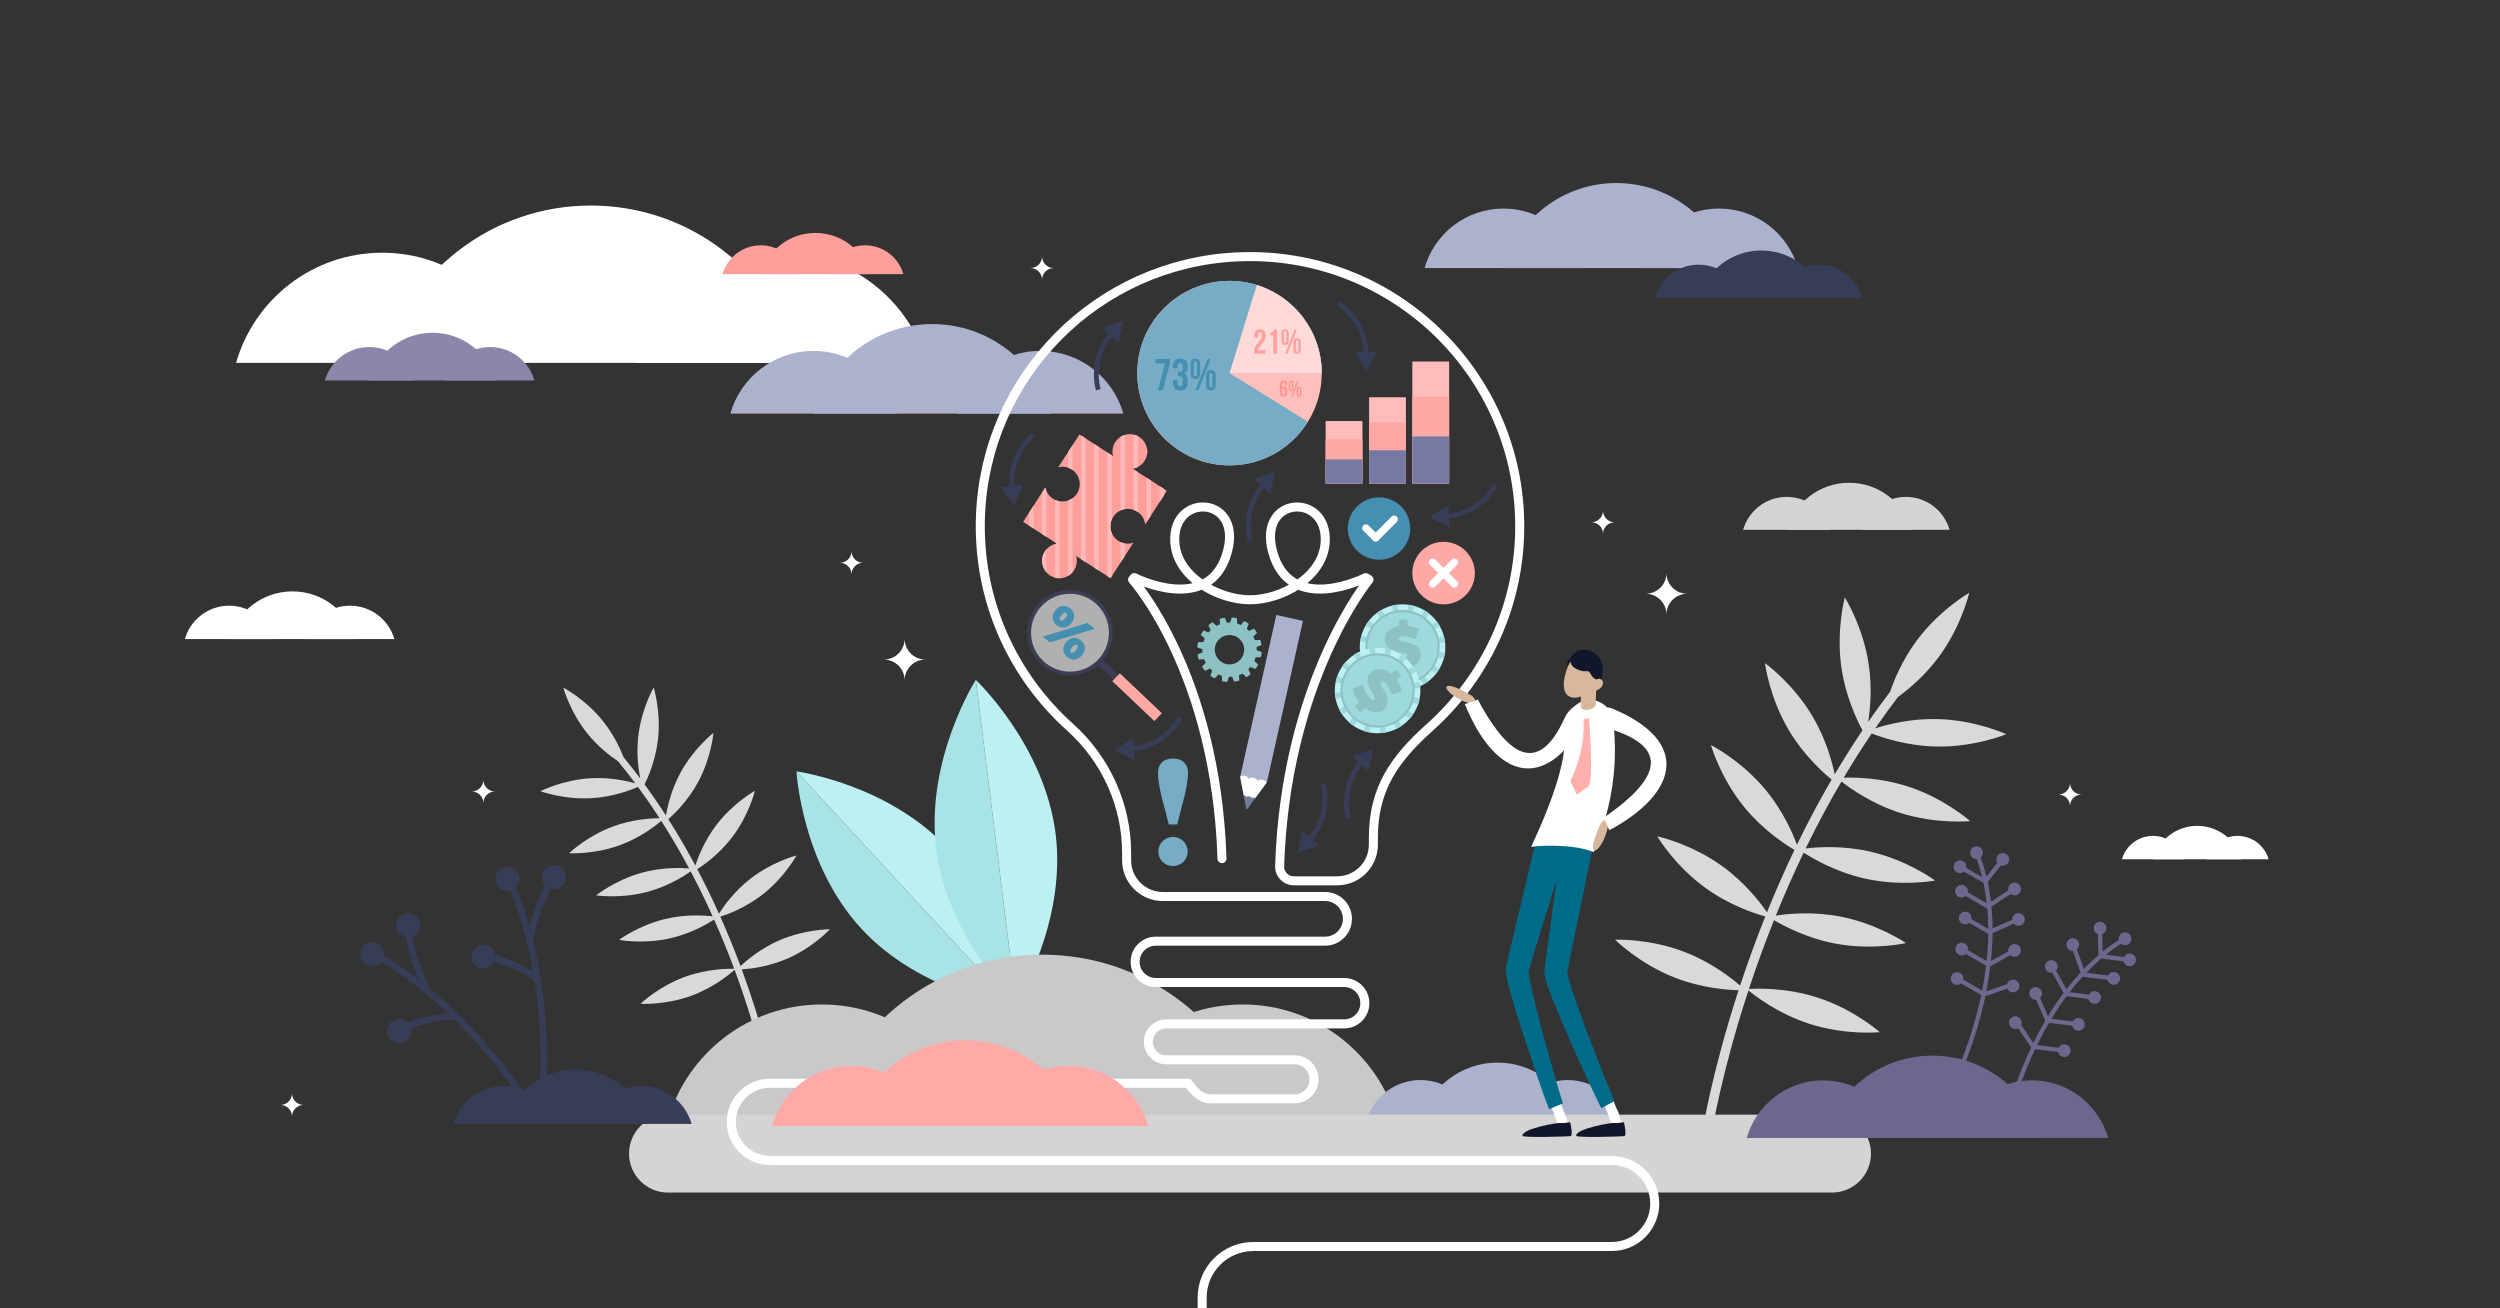 <?xml version="1.0" encoding="utf-8"?>
<!-- Generator: Adobe Illustrator 15.0.0, SVG Export Plug-In . SVG Version: 6.00 Build 0)  -->
<!DOCTYPE svg PUBLIC "-//W3C//DTD SVG 1.1//EN" "http://www.w3.org/Graphics/SVG/1.1/DTD/svg11.dtd">
<svg version="1.1" id="Layer_1" xmlns="http://www.w3.org/2000/svg" xmlns:xlink="http://www.w3.org/1999/xlink" x="0px" y="0px"
	 width="3600px" height="1884px" viewBox="0 0 3600 1884" enable-background="new 0 0 3600 1884" xml:space="preserve">
<rect x="0" y="0" width="3600" height="1884" fill="#333333" stroke="none"/>
<g>
	<g display="none">
		<defs>
			<rect id="SVGID_1_" width="3600" height="1884"/>
		</defs>
		<use xlink:href="#SVGID_1_"  display="inline" overflow="visible" fill="#CCCCCC"/>
		<clipPath id="SVGID_2_" display="inline">
			<use xlink:href="#SVGID_1_"  overflow="visible"/>
		</clipPath>
		<g display="inline" clip-path="url(#SVGID_2_)">
			
				<line fill="none" stroke="#EFEFEF" stroke-width="3" stroke-miterlimit="10" x1="1973.854" y1="-1929.635" x2="-1000.333" y2="1044.552"/>
			
				<line fill="none" stroke="#EFEFEF" stroke-width="3" stroke-miterlimit="10" x1="1996.957" y1="-1906.532" x2="-977.23" y2="1067.655"/>
			
				<line fill="none" stroke="#EFEFEF" stroke-width="3" stroke-miterlimit="10" x1="2020.06" y1="-1883.429" x2="-954.127" y2="1090.758"/>
			
				<line fill="none" stroke="#EFEFEF" stroke-width="3" stroke-miterlimit="10" x1="2043.162" y1="-1860.326" x2="-931.024" y2="1113.861"/>
			
				<line fill="none" stroke="#EFEFEF" stroke-width="3" stroke-miterlimit="10" x1="2066.266" y1="-1837.223" x2="-907.921" y2="1136.964"/>
			
				<line fill="none" stroke="#EFEFEF" stroke-width="3" stroke-miterlimit="10" x1="2089.369" y1="-1814.12" x2="-884.818" y2="1160.067"/>
			
				<line fill="none" stroke="#EFEFEF" stroke-width="3" stroke-miterlimit="10" x1="2112.472" y1="-1791.017" x2="-861.715" y2="1183.17"/>
			
				<line fill="none" stroke="#EFEFEF" stroke-width="3" stroke-miterlimit="10" x1="2135.574" y1="-1767.914" x2="-838.612" y2="1206.273"/>
			
				<line fill="none" stroke="#EFEFEF" stroke-width="3" stroke-miterlimit="10" x1="2158.678" y1="-1744.812" x2="-815.509" y2="1229.376"/>
			
				<line fill="none" stroke="#EFEFEF" stroke-width="3" stroke-miterlimit="10" x1="2181.781" y1="-1721.708" x2="-792.406" y2="1252.479"/>
			
				<line fill="none" stroke="#EFEFEF" stroke-width="3" stroke-miterlimit="10" x1="2204.884" y1="-1698.605" x2="-769.303" y2="1275.582"/>
			
				<line fill="none" stroke="#EFEFEF" stroke-width="3" stroke-miterlimit="10" x1="2227.986" y1="-1675.502" x2="-746.2" y2="1298.686"/>
			
				<line fill="none" stroke="#EFEFEF" stroke-width="3" stroke-miterlimit="10" x1="2251.09" y1="-1652.399" x2="-723.097" y2="1321.788"/>
			
				<line fill="none" stroke="#EFEFEF" stroke-width="3" stroke-miterlimit="10" x1="2274.192" y1="-1629.296" x2="-699.994" y2="1344.891"/>
			
				<line fill="none" stroke="#EFEFEF" stroke-width="3" stroke-miterlimit="10" x1="2297.296" y1="-1606.193" x2="-676.891" y2="1367.994"/>
			
				<line fill="none" stroke="#EFEFEF" stroke-width="3" stroke-miterlimit="10" x1="2320.398" y1="-1583.09" x2="-653.788" y2="1391.097"/>
			
				<line fill="none" stroke="#EFEFEF" stroke-width="3" stroke-miterlimit="10" x1="2343.502" y1="-1559.987" x2="-630.685" y2="1414.2"/>
			
				<line fill="none" stroke="#EFEFEF" stroke-width="3" stroke-miterlimit="10" x1="2366.604" y1="-1536.884" x2="-607.582" y2="1437.303"/>
			
				<line fill="none" stroke="#EFEFEF" stroke-width="3" stroke-miterlimit="10" x1="2389.707" y1="-1513.781" x2="-584.479" y2="1460.406"/>
			
				<line fill="none" stroke="#EFEFEF" stroke-width="3" stroke-miterlimit="10" x1="2412.811" y1="-1490.678" x2="-561.376" y2="1483.509"/>
			
				<line fill="none" stroke="#EFEFEF" stroke-width="3" stroke-miterlimit="10" x1="2435.914" y1="-1467.575" x2="-538.273" y2="1506.612"/>
			
				<line fill="none" stroke="#EFEFEF" stroke-width="3" stroke-miterlimit="10" x1="2459.017" y1="-1444.472" x2="-515.17" y2="1529.715"/>
			
				<line fill="none" stroke="#EFEFEF" stroke-width="3" stroke-miterlimit="10" x1="2482.119" y1="-1421.369" x2="-492.067" y2="1552.818"/>
			
				<line fill="none" stroke="#EFEFEF" stroke-width="3" stroke-miterlimit="10" x1="2505.223" y1="-1398.266" x2="-468.964" y2="1575.921"/>
			
				<line fill="none" stroke="#EFEFEF" stroke-width="3" stroke-miterlimit="10" x1="2528.325" y1="-1375.163" x2="-445.861" y2="1599.024"/>
			
				<line fill="none" stroke="#EFEFEF" stroke-width="3" stroke-miterlimit="10" x1="2551.429" y1="-1352.06" x2="-422.758" y2="1622.127"/>
			
				<line fill="none" stroke="#EFEFEF" stroke-width="3" stroke-miterlimit="10" x1="2574.531" y1="-1328.957" x2="-399.655" y2="1645.23"/>
			
				<line fill="none" stroke="#EFEFEF" stroke-width="3" stroke-miterlimit="10" x1="2597.635" y1="-1305.854" x2="-376.552" y2="1668.333"/>
			
				<line fill="none" stroke="#EFEFEF" stroke-width="3" stroke-miterlimit="10" x1="2620.737" y1="-1282.751" x2="-353.449" y2="1691.436"/>
			
				<line fill="none" stroke="#EFEFEF" stroke-width="3" stroke-miterlimit="10" x1="2643.841" y1="-1259.648" x2="-330.346" y2="1714.539"/>
			
				<line fill="none" stroke="#EFEFEF" stroke-width="3" stroke-miterlimit="10" x1="2666.943" y1="-1236.545" x2="-307.243" y2="1737.643"/>
			
				<line fill="none" stroke="#EFEFEF" stroke-width="3" stroke-miterlimit="10" x1="2690.047" y1="-1213.442" x2="-284.14" y2="1760.745"/>
			
				<line fill="none" stroke="#EFEFEF" stroke-width="3" stroke-miterlimit="10" x1="2713.149" y1="-1190.339" x2="-261.037" y2="1783.848"/>
			
				<line fill="none" stroke="#EFEFEF" stroke-width="3" stroke-miterlimit="10" x1="2736.252" y1="-1167.236" x2="-237.934" y2="1806.951"/>
			
				<line fill="none" stroke="#EFEFEF" stroke-width="3" stroke-miterlimit="10" x1="2759.355" y1="-1144.133" x2="-214.831" y2="1830.054"/>
			
				<line fill="none" stroke="#EFEFEF" stroke-width="3" stroke-miterlimit="10" x1="2782.459" y1="-1121.03" x2="-191.728" y2="1853.157"/>
			
				<line fill="none" stroke="#EFEFEF" stroke-width="3" stroke-miterlimit="10" x1="2805.562" y1="-1097.927" x2="-168.625" y2="1876.26"/>
			
				<line fill="none" stroke="#EFEFEF" stroke-width="3" stroke-miterlimit="10" x1="2828.664" y1="-1074.824" x2="-145.522" y2="1899.363"/>
			
				<line fill="none" stroke="#EFEFEF" stroke-width="3" stroke-miterlimit="10" x1="2851.768" y1="-1051.721" x2="-122.419" y2="1922.466"/>
			
				<line fill="none" stroke="#EFEFEF" stroke-width="3" stroke-miterlimit="10" x1="2874.87" y1="-1028.618" x2="-99.316" y2="1945.569"/>
			
				<line fill="none" stroke="#EFEFEF" stroke-width="3" stroke-miterlimit="10" x1="2897.974" y1="-1005.515" x2="-76.213" y2="1968.672"/>
			
				<line fill="none" stroke="#EFEFEF" stroke-width="3" stroke-miterlimit="10" x1="2921.076" y1="-982.412" x2="-53.11" y2="1991.775"/>
			
				<line fill="none" stroke="#EFEFEF" stroke-width="3" stroke-miterlimit="10" x1="2944.18" y1="-959.309" x2="-30.007" y2="2014.878"/>
			
				<line fill="none" stroke="#EFEFEF" stroke-width="3" stroke-miterlimit="10" x1="2967.282" y1="-936.206" x2="-6.904" y2="2037.981"/>
			
				<line fill="none" stroke="#EFEFEF" stroke-width="3" stroke-miterlimit="10" x1="2990.386" y1="-913.103" x2="16.199" y2="2061.084"/>
			
				<line fill="none" stroke="#EFEFEF" stroke-width="3" stroke-miterlimit="10" x1="3013.488" y1="-890" x2="39.302" y2="2084.188"/>
			
				<line fill="none" stroke="#EFEFEF" stroke-width="3" stroke-miterlimit="10" x1="3036.592" y1="-866.897" x2="62.405" y2="2107.29"/>
			
				<line fill="none" stroke="#EFEFEF" stroke-width="3" stroke-miterlimit="10" x1="3059.694" y1="-843.794" x2="85.508" y2="2130.393"/>
			
				<line fill="none" stroke="#EFEFEF" stroke-width="3" stroke-miterlimit="10" x1="3082.797" y1="-820.691" x2="108.611" y2="2153.496"/>
			
				<line fill="none" stroke="#EFEFEF" stroke-width="3" stroke-miterlimit="10" x1="3105.9" y1="-797.588" x2="131.714" y2="2176.6"/>
			
				<line fill="none" stroke="#EFEFEF" stroke-width="3" stroke-miterlimit="10" x1="3129.004" y1="-774.485" x2="154.817" y2="2199.702"/>
			
				<line fill="none" stroke="#EFEFEF" stroke-width="3" stroke-miterlimit="10" x1="3152.106" y1="-751.382" x2="177.92" y2="2222.805"/>
			
				<line fill="none" stroke="#EFEFEF" stroke-width="3" stroke-miterlimit="10" x1="3175.209" y1="-728.279" x2="201.023" y2="2245.908"/>
			
				<line fill="none" stroke="#EFEFEF" stroke-width="3" stroke-miterlimit="10" x1="3198.313" y1="-705.176" x2="224.126" y2="2269.011"/>
			
				<line fill="none" stroke="#EFEFEF" stroke-width="3" stroke-miterlimit="10" x1="3221.416" y1="-682.073" x2="247.229" y2="2292.114"/>
			
				<line fill="none" stroke="#EFEFEF" stroke-width="3" stroke-miterlimit="10" x1="3244.519" y1="-658.97" x2="270.332" y2="2315.217"/>
			
				<line fill="none" stroke="#EFEFEF" stroke-width="3" stroke-miterlimit="10" x1="3267.621" y1="-635.867" x2="293.435" y2="2338.32"/>
			
				<line fill="none" stroke="#EFEFEF" stroke-width="3" stroke-miterlimit="10" x1="3290.725" y1="-612.764" x2="316.538" y2="2361.423"/>
			
				<line fill="none" stroke="#EFEFEF" stroke-width="3" stroke-miterlimit="10" x1="3313.827" y1="-589.661" x2="339.641" y2="2384.526"/>
			
				<line fill="none" stroke="#EFEFEF" stroke-width="3" stroke-miterlimit="10" x1="3336.931" y1="-566.558" x2="362.744" y2="2407.629"/>
			
				<line fill="none" stroke="#EFEFEF" stroke-width="3" stroke-miterlimit="10" x1="3360.033" y1="-543.455" x2="385.847" y2="2430.732"/>
			
				<line fill="none" stroke="#EFEFEF" stroke-width="3" stroke-miterlimit="10" x1="3383.137" y1="-520.352" x2="408.95" y2="2453.835"/>
			
				<line fill="none" stroke="#EFEFEF" stroke-width="3" stroke-miterlimit="10" x1="3406.239" y1="-497.249" x2="432.053" y2="2476.938"/>
			
				<line fill="none" stroke="#EFEFEF" stroke-width="3" stroke-miterlimit="10" x1="3429.342" y1="-474.146" x2="455.156" y2="2500.041"/>
			
				<line fill="none" stroke="#EFEFEF" stroke-width="3" stroke-miterlimit="10" x1="3452.445" y1="-451.043" x2="478.259" y2="2523.145"/>
			
				<line fill="none" stroke="#EFEFEF" stroke-width="3" stroke-miterlimit="10" x1="3475.549" y1="-427.94" x2="501.362" y2="2546.247"/>
			
				<line fill="none" stroke="#EFEFEF" stroke-width="3" stroke-miterlimit="10" x1="3498.651" y1="-404.837" x2="524.465" y2="2569.35"/>
			
				<line fill="none" stroke="#EFEFEF" stroke-width="3" stroke-miterlimit="10" x1="3521.754" y1="-381.734" x2="547.568" y2="2592.453"/>
			
				<line fill="none" stroke="#EFEFEF" stroke-width="3" stroke-miterlimit="10" x1="3544.857" y1="-358.631" x2="570.671" y2="2615.557"/>
			
				<line fill="none" stroke="#EFEFEF" stroke-width="3" stroke-miterlimit="10" x1="3567.96" y1="-335.528" x2="593.774" y2="2638.659"/>
			
				<line fill="none" stroke="#EFEFEF" stroke-width="3" stroke-miterlimit="10" x1="3591.063" y1="-312.425" x2="616.877" y2="2661.762"/>
			
				<line fill="none" stroke="#EFEFEF" stroke-width="3" stroke-miterlimit="10" x1="3614.166" y1="-289.322" x2="639.98" y2="2684.865"/>
			
				<line fill="none" stroke="#EFEFEF" stroke-width="3" stroke-miterlimit="10" x1="3637.27" y1="-266.219" x2="663.083" y2="2707.968"/>
			
				<line fill="none" stroke="#EFEFEF" stroke-width="3" stroke-miterlimit="10" x1="3660.372" y1="-243.116" x2="686.186" y2="2731.071"/>
			
				<line fill="none" stroke="#EFEFEF" stroke-width="3" stroke-miterlimit="10" x1="3683.476" y1="-220.013" x2="709.289" y2="2754.174"/>
			
				<line fill="none" stroke="#EFEFEF" stroke-width="3" stroke-miterlimit="10" x1="3706.578" y1="-196.91" x2="732.392" y2="2777.277"/>
			
				<line fill="none" stroke="#EFEFEF" stroke-width="3" stroke-miterlimit="10" x1="3729.682" y1="-173.807" x2="755.495" y2="2800.38"/>
			
				<line fill="none" stroke="#EFEFEF" stroke-width="3" stroke-miterlimit="10" x1="3752.784" y1="-150.704" x2="778.598" y2="2823.483"/>
			
				<line fill="none" stroke="#EFEFEF" stroke-width="3" stroke-miterlimit="10" x1="3775.887" y1="-127.601" x2="801.701" y2="2846.586"/>
			
				<line fill="none" stroke="#EFEFEF" stroke-width="3" stroke-miterlimit="10" x1="3798.99" y1="-104.498" x2="824.804" y2="2869.689"/>
			
				<line fill="none" stroke="#EFEFEF" stroke-width="3" stroke-miterlimit="10" x1="3822.094" y1="-81.395" x2="847.907" y2="2892.792"/>
			
				<line fill="none" stroke="#EFEFEF" stroke-width="3" stroke-miterlimit="10" x1="3845.196" y1="-58.292" x2="871.01" y2="2915.895"/>
			
				<line fill="none" stroke="#EFEFEF" stroke-width="3" stroke-miterlimit="10" x1="3868.299" y1="-35.189" x2="894.113" y2="2938.998"/>
			
				<line fill="none" stroke="#EFEFEF" stroke-width="3" stroke-miterlimit="10" x1="3891.402" y1="-12.086" x2="917.216" y2="2962.102"/>
			
				<line fill="none" stroke="#EFEFEF" stroke-width="3" stroke-miterlimit="10" x1="3914.506" y1="11.017" x2="940.319" y2="2985.204"/>
			
				<line fill="none" stroke="#EFEFEF" stroke-width="3" stroke-miterlimit="10" x1="3937.608" y1="34.12" x2="963.422" y2="3008.307"/>
			
				<line fill="none" stroke="#EFEFEF" stroke-width="3" stroke-miterlimit="10" x1="3960.711" y1="57.223" x2="986.524" y2="3031.41"/>
			
				<line fill="none" stroke="#EFEFEF" stroke-width="3" stroke-miterlimit="10" x1="3983.814" y1="80.326" x2="1009.628" y2="3054.514"/>
			
				<line fill="none" stroke="#EFEFEF" stroke-width="3" stroke-miterlimit="10" x1="4006.917" y1="103.429" x2="1032.73" y2="3077.616"/>
			
				<line fill="none" stroke="#EFEFEF" stroke-width="3" stroke-miterlimit="10" x1="4030.021" y1="126.532" x2="1055.833" y2="3100.719"/>
			
				<line fill="none" stroke="#EFEFEF" stroke-width="3" stroke-miterlimit="10" x1="4053.123" y1="149.635" x2="1078.937" y2="3123.822"/>
			
				<line fill="none" stroke="#EFEFEF" stroke-width="3" stroke-miterlimit="10" x1="4076.227" y1="172.738" x2="1102.04" y2="3146.926"/>
			
				<line fill="none" stroke="#EFEFEF" stroke-width="3" stroke-miterlimit="10" x1="4099.329" y1="195.841" x2="1125.143" y2="3170.028"/>
			
				<line fill="none" stroke="#EFEFEF" stroke-width="3" stroke-miterlimit="10" x1="4122.432" y1="218.944" x2="1148.246" y2="3193.131"/>
			
				<line fill="none" stroke="#EFEFEF" stroke-width="3" stroke-miterlimit="10" x1="4145.535" y1="242.047" x2="1171.349" y2="3216.234"/>
			
				<line fill="none" stroke="#EFEFEF" stroke-width="3" stroke-miterlimit="10" x1="4168.639" y1="265.15" x2="1194.452" y2="3239.337"/>
			
				<line fill="none" stroke="#EFEFEF" stroke-width="3" stroke-miterlimit="10" x1="4191.741" y1="288.253" x2="1217.555" y2="3262.44"/>
			
				<line fill="none" stroke="#EFEFEF" stroke-width="3" stroke-miterlimit="10" x1="4214.844" y1="311.356" x2="1240.658" y2="3285.543"/>
			
				<line fill="none" stroke="#EFEFEF" stroke-width="3" stroke-miterlimit="10" x1="4237.947" y1="334.459" x2="1263.761" y2="3308.646"/>
			
				<line fill="none" stroke="#EFEFEF" stroke-width="3" stroke-miterlimit="10" x1="4261.051" y1="357.562" x2="1286.864" y2="3331.749"/>
			
				<line fill="none" stroke="#EFEFEF" stroke-width="3" stroke-miterlimit="10" x1="4284.153" y1="380.665" x2="1309.967" y2="3354.853"/>
			
				<line fill="none" stroke="#EFEFEF" stroke-width="3" stroke-miterlimit="10" x1="4307.256" y1="403.768" x2="1333.069" y2="3377.955"/>
			
				<line fill="none" stroke="#EFEFEF" stroke-width="3" stroke-miterlimit="10" x1="4330.359" y1="426.871" x2="1356.173" y2="3401.059"/>
			
				<line fill="none" stroke="#EFEFEF" stroke-width="3" stroke-miterlimit="10" x1="4353.463" y1="449.974" x2="1379.275" y2="3424.161"/>
			
				<line fill="none" stroke="#EFEFEF" stroke-width="3" stroke-miterlimit="10" x1="4376.565" y1="473.077" x2="1402.378" y2="3447.264"/>
			
				<line fill="none" stroke="#EFEFEF" stroke-width="3" stroke-miterlimit="10" x1="4399.668" y1="496.18" x2="1425.481" y2="3470.367"/>
			
				<line fill="none" stroke="#EFEFEF" stroke-width="3" stroke-miterlimit="10" x1="4422.771" y1="519.283" x2="1448.584" y2="3493.471"/>
			
				<line fill="none" stroke="#EFEFEF" stroke-width="3" stroke-miterlimit="10" x1="4445.874" y1="542.386" x2="1471.688" y2="3516.573"/>
			
				<line fill="none" stroke="#EFEFEF" stroke-width="3" stroke-miterlimit="10" x1="4468.977" y1="565.489" x2="1494.791" y2="3539.676"/>
			
				<line fill="none" stroke="#EFEFEF" stroke-width="3" stroke-miterlimit="10" x1="4492.08" y1="588.592" x2="1517.894" y2="3562.779"/>
			
				<line fill="none" stroke="#EFEFEF" stroke-width="3" stroke-miterlimit="10" x1="4515.184" y1="611.695" x2="1540.997" y2="3585.882"/>
			
				<line fill="none" stroke="#EFEFEF" stroke-width="3" stroke-miterlimit="10" x1="4538.286" y1="634.798" x2="1564.1" y2="3608.985"/>
			
				<line fill="none" stroke="#EFEFEF" stroke-width="3" stroke-miterlimit="10" x1="4561.389" y1="657.901" x2="1587.203" y2="3632.088"/>
			
				<line fill="none" stroke="#EFEFEF" stroke-width="3" stroke-miterlimit="10" x1="4574.329" y1="691.035" x2="1600.143" y2="3665.223"/>
			
				<line fill="none" stroke="#EFEFEF" stroke-width="3" stroke-miterlimit="10" x1="4587.269" y1="724.169" x2="1613.082" y2="3698.356"/>
			
				<line fill="none" stroke="#EFEFEF" stroke-width="3" stroke-miterlimit="10" x1="4600.209" y1="757.303" x2="1626.022" y2="3731.49"/>
			
				<line fill="none" stroke="#EFEFEF" stroke-width="3" stroke-miterlimit="10" x1="4613.148" y1="790.437" x2="1638.962" y2="3764.624"/>
			
				<line fill="none" stroke="#EFEFEF" stroke-width="3" stroke-miterlimit="10" x1="4626.088" y1="823.571" x2="1651.901" y2="3797.758"/>
		</g>
	</g>
	<path display="none" fill="#E6E6E6" d="M2615.911,593.31c-71.58,0-140.82,9.93-206.46,28.44
		c-168.78-217.32-432.57-357.21-729.061-357.21c-439.771,0-807.605,307.678-900.116,719.494c-12.09-2.534-24.615-3.885-37.458-3.885
		c-100.366,0-181.728,81.362-181.728,181.728c0,12.47,1.261,24.645,3.653,36.407c-199.767,51.34-347.391,232.659-347.391,448.445
		c0,86.73,23.85,167.881,65.34,237.271h2872.92c135.09-136.92,218.489-324.96,218.489-532.5
		C3374.101,932.76,3034.65,593.31,2615.911,593.31z"/>
	<g>
		<path fill="#A8E3E6" d="M1240.241,1337.209c86.019,93.257,218.167,111.285,218.167,111.285l-311.502-337.712
			C1146.905,1110.782,1154.222,1243.952,1240.241,1337.209z"/>
		<path fill="#BCF0F2" d="M1146.905,1110.782l311.502,337.712c0,0-7.317-133.171-93.336-226.428
			C1279.052,1128.811,1146.905,1110.782,1146.905,1110.782z"/>
	</g>
	<g>
		<path fill="#A8E3E6" d="M1348.153,1222.297c16.001,128.447,114.94,221.864,114.94,221.864l-57.946-465.146
			C1405.147,979.015,1332.152,1093.851,1348.153,1222.297z"/>
		<path fill="#BCF0F2" d="M1405.147,979.015l57.946,465.146c0,0,72.995-114.836,56.994-243.283
			C1504.086,1072.432,1405.147,979.015,1405.147,979.015z"/>
	</g>
	<path fill="#D9D9D9" d="M2651.706,1125.372c12.472,9.799,43.321,31.823,83.511,44.84c52.827,17.109,101.751,12.151,101.751,12.151
		s-36.728-32.697-89.556-49.807c-38.996-12.631-75.84-13.234-92.473-12.686c13.018-21.947,26.482-43.175,40.354-63.648
		c14.827,5.795,50.68,17.927,92.827,18.778c55.519,1.123,100.925-17.754,100.925-17.754s-44.606-20.696-100.124-21.819
		c-38.071-0.77-71.382,7.864-88.562,13.367c10.624-15.428,21.481-30.413,32.562-44.925c15.472-11.283,38.882-30.806,58.805-57.688
		c33.064-44.612,43.969-92.562,43.969-92.562s-42.704,24.382-75.769,68.994c-20.13,27.16-32.046,55.558-38.288,73.618
		c-10.697,14.031-21.186,28.499-31.461,43.371c2.974-18.889,5.779-49.466,0.802-82.799c-8.201-54.92-34.423-96.52-34.423-96.52
		s-12.926,47.445-4.725,102.365c6.131,41.06,22.332,74.667,30.12,89.018c-13.731,20.401-27.06,41.539-39.952,63.366
		c-3.666-17.625-12.577-50.953-32.069-83.779c-28.353-47.746-68.353-76.347-68.353-76.347s5.967,48.811,34.319,96.557
		c21.263,35.808,49.078,60.849,61.657,71.131c-16.599,28.529-32.465,58.196-47.513,88.905c-0.804,1.64-1.595,3.296-2.395,4.942
		c-6.193-16.687-20.119-48.688-44.707-78.542c-35.302-42.863-79.196-65.029-79.196-65.029s13.342,47.33,48.645,90.192
		c26.396,32.051,57.596,52.528,71.657,60.819c-13.922,29.081-27.133,59.078-39.575,89.805
		c-9.501-13.813-31.761-42.946-64.869-66.745c-45.09-32.411-93.193-42.615-93.193-42.615s25.001,42.344,70.09,74.754
		c34.233,24.606,70.196,36.412,85.533,40.671c-12.55,31.349-24.303,63.437-35.166,96.103c-0.377,1.133-0.746,2.257-1.119,3.384
		c-12.805-11.091-41.492-33.499-79.205-48.147c-51.762-20.105-100.889-17.956-100.889-17.956s34.796,34.747,86.558,54.853
		c38.017,14.766,74.583,17.525,91.339,17.95c-37.948,116.506-51.58,200.406-51.717,201.265l13.436,2.146
		c0.138-0.855,13.904-85.598,52.508-203.14c8.557,7.105,42.024,33.274,87.39,47.968c52.827,17.108,101.751,12.151,101.751,12.151
		s-36.728-32.698-89.555-49.808c-45.349-14.688-87.789-13.113-98.906-12.374c0.439-1.33,0.877-2.66,1.322-3.998
		c10.752-32.333,22.383-64.094,34.799-95.119c14.129,8.406,46.941,25.833,87.538,33.588c54.544,10.416,102.473-0.578,102.473-0.578
		s-40.504-27.885-95.047-38.302c-39.454-7.535-75.433-3.868-92.329-1.263c12.585-31.06,25.965-61.356,40.07-90.709
		c13.472,8.75,45.984,27.762,86.865,37.109c54.132,12.379,102.426,3.121,102.426,3.121s-39.471-29.328-93.603-41.706
		c-39.601-9.056-76.05-6.533-92.78-4.525c0.691-1.424,1.375-2.856,2.071-4.275
		C2617.887,1185.602,2634.404,1154.868,2651.706,1125.372z"/>
	<path fill="#D9D9D9" d="M952.247,1182.098c-8.771,7.457-30.528,24.297-59.312,34.865c-37.836,13.892-73.459,11.668-73.459,11.668
		s25.721-24.746,63.557-38.638c27.93-10.255,54.635-11.726,66.714-11.795c-10.057-15.553-20.419-30.571-31.055-45.031
		c-10.591,4.618-36.255,14.424-66.801,16.224c-40.236,2.372-73.698-10.045-73.698-10.045s31.772-16.263,72.008-18.635
		c27.591-1.626,51.994,3.701,64.608,7.211c-8.139-10.892-16.434-21.456-24.877-31.671c-11.538-7.75-29.065-21.252-44.27-40.19
		c-25.233-31.43-34.487-65.901-34.487-65.901s31.657,16.485,56.89,47.915c15.362,19.135,24.801,39.396,29.835,52.32
		c8.152,9.877,16.166,20.076,24.036,30.575c-2.687-13.617-5.579-35.716-2.904-60.031c4.407-40.064,22.259-70.972,22.259-70.972
		s10.706,34.049,6.298,74.113c-3.295,29.952-14.103,54.781-19.349,65.409c10.532,14.411,20.792,29.368,30.755,44.838
		c2.165-12.886,7.693-37.31,20.91-61.664c19.224-35.426,47.434-57.292,47.434-57.292s-2.958,35.569-22.183,70.995
		c-14.417,26.567-33.889,45.51-42.725,53.32c12.84,20.227,25.18,41.3,36.956,63.15c0.628,1.167,1.249,2.346,1.875,3.518
		c4.024-12.277,13.226-35.878,30.222-58.221c24.402-32.079,55.617-49.388,55.617-49.388s-8.349,34.702-32.751,66.781
		c-18.247,23.987-40.301,39.714-50.267,46.122c10.914,20.702,21.337,42.088,31.224,64.025c6.503-10.285,21.832-32.041,45.177-50.23
		c31.794-24.772,66.397-33.523,66.397-33.523s-16.945,31.413-48.739,56.186c-24.139,18.808-49.891,28.379-60.896,31.898
		c9.982,22.384,19.407,45.328,28.203,68.716c0.305,0.812,0.605,1.615,0.907,2.423c8.976-8.403,29.154-25.461,56.096-37.144
		c36.979-16.034,72.67-15.854,72.67-15.854s-24.262,26.178-61.241,42.212c-27.158,11.776-53.603,14.804-65.744,15.582
		c30.792,83.437,43.033,143.907,43.156,144.526l-9.685,1.933c-0.124-0.616-12.486-61.693-43.782-145.863
		c-6.007,5.394-29.547,25.313-62.038,37.242c-37.836,13.892-73.458,11.669-73.458,11.669s25.721-24.746,63.556-38.639
		c32.479-11.925,63.305-11.974,71.389-11.75c-0.356-0.951-0.711-1.904-1.071-2.862c-8.706-23.149-18.032-45.859-27.908-68.014
		c-10.012,6.494-33.322,20.055-62.549,26.817c-39.268,9.085-74.339,2.456-74.339,2.456s28.595-21.36,67.862-30.447
		c28.404-6.572,54.603-4.922,66.93-3.505c-9.999-22.175-20.553-43.774-31.607-64.668c-9.526,6.725-32.574,21.426-61.962,29.353
		c-38.915,10.497-74.202,5.138-74.202,5.138s27.805-22.379,66.72-32.876c28.468-7.679,54.976-6.872,67.166-5.885
		c-0.542-1.014-1.078-2.033-1.622-3.043C978.466,1224.833,965.624,1203.006,952.247,1182.098z"/>
	<g>
		<path fill="#D4D4D4" d="M2572.947,715.5c-29.872,0-55.064,20.035-62.875,47.4h125.75
			C2628.013,735.535,2602.82,715.5,2572.947,715.5z"/>
		<path fill="#D4D4D4" d="M2744.479,715.5c-29.872,0-55.064,20.035-62.875,47.4h125.75
			C2799.545,735.535,2774.353,715.5,2744.479,715.5z"/>
		<path fill="#D4D4D4" d="M2662.758,695.194c-42.67,0-78.654,28.618-89.811,67.707h179.62
			C2741.412,723.813,2705.428,695.194,2662.758,695.194z"/>
	</g>
	<g>
		<path fill="#C9C9C9" d="M1183.499,1446.417c-105.526,0-194.519,70.774-222.109,167.444h444.217
			C1378.017,1517.191,1289.024,1446.417,1183.499,1446.417z"/>
		<path fill="#C9C9C9" d="M1789.442,1446.417c-105.525,0-194.518,70.774-222.108,167.444h444.217
			C1983.961,1517.191,1894.969,1446.417,1789.442,1446.417z"/>
		<path fill="#C9C9C9" d="M1500.756,1374.686c-150.731,0-277.848,101.094-317.257,239.176h634.515
			C1778.604,1475.779,1651.488,1374.686,1500.756,1374.686z"/>
	</g>
	<g>
		<path fill="#ACB2CD" d="M2045.434,1555.248c-36.938,0-68.09,24.774-77.747,58.613h155.495
			C2113.524,1580.022,2082.373,1555.248,2045.434,1555.248z"/>
		<path fill="#ACB2CD" d="M2257.541,1555.248c-36.938,0-68.09,24.774-77.748,58.613h155.496
			C2325.631,1580.022,2294.48,1555.248,2257.541,1555.248z"/>
		<path fill="#ACB2CD" d="M2156.488,1530.139c-52.763,0-97.259,35.388-111.055,83.723h222.109
			C2253.748,1565.526,2209.251,1530.139,2156.488,1530.139z"/>
	</g>
	<path fill="#D4D4D4" d="M2638.096,1717.292H961.904c-30.977,0-56.089-25.111-56.089-56.089l0,0c0-30.978,25.112-56.09,56.089-56.09
		h1676.191c30.977,0,56.09,25.112,56.09,56.09l0,0C2694.186,1692.181,2669.072,1717.292,2638.096,1717.292z"/>
	<g>
		<path fill="#ACB2CD" d="M2165.046,300.311c-54.029,0-99.594,36.236-113.72,85.731h227.439
			C2264.64,336.547,2219.075,300.311,2165.046,300.311z"/>
		<path fill="#ACB2CD" d="M2475.29,300.311c-54.029,0-99.594,36.236-113.72,85.731h227.439
			C2574.884,336.547,2529.319,300.311,2475.29,300.311z"/>
		<path fill="#ACB2CD" d="M2327.482,263.583c-77.176,0-142.259,51.76-162.437,122.458h324.872
			C2469.74,315.344,2404.657,263.583,2327.482,263.583z"/>
	</g>
	<g>
		<path fill="#FFFFFF" d="M550.336,363.917c-99.951,0-184.242,67.036-210.375,158.598h420.749
			C734.579,430.952,650.287,363.917,550.336,363.917z"/>
		<path fill="#FFFFFF" d="M1124.269,363.917c-99.951,0-184.242,67.036-210.375,158.598h420.749
			C1308.51,430.952,1224.219,363.917,1124.269,363.917z"/>
		<path fill="#FFFFFF" d="M850.833,295.975c-142.769,0-263.169,95.752-300.497,226.54h600.994
			C1114.003,391.728,993.602,295.975,850.833,295.975z"/>
	</g>
	<g>
		<path fill="#8A87AA" d="M531.716,499.748c-30.313,0-55.877,20.331-63.802,48.1h127.604
			C587.593,520.079,562.029,499.748,531.716,499.748z"/>
		<path fill="#8A87AA" d="M705.778,499.748c-30.313,0-55.877,20.331-63.802,48.1h127.605
			C761.655,520.079,736.091,499.748,705.778,499.748z"/>
		<path fill="#8A87AA" d="M622.851,479.143c-43.299,0-79.814,29.04-91.135,68.705h182.27
			C702.665,508.183,666.15,479.143,622.851,479.143z"/>
	</g>
	<g>
		<path fill="#FFFFFF" d="M329.992,872.197c-30.313,0-55.877,20.331-63.802,48.1h127.604
			C385.869,892.528,360.305,872.197,329.992,872.197z"/>
		<path fill="#FFFFFF" d="M504.054,872.197c-30.313,0-55.877,20.331-63.802,48.1h127.605
			C559.931,892.528,534.367,872.197,504.054,872.197z"/>
		<path fill="#FFFFFF" d="M421.126,851.592c-43.299,0-79.814,29.04-91.135,68.705h182.27
			C500.94,880.632,464.425,851.592,421.126,851.592z"/>
	</g>
	<g>
		<path fill="#FFFFFF" d="M3100.252,1203.67c-21.222,0-39.118,14.232-44.667,33.674h89.335
			C3139.371,1217.902,3121.475,1203.67,3100.252,1203.67z"/>
		<path fill="#FFFFFF" d="M3222.111,1203.67c-21.222,0-39.119,14.232-44.667,33.674h89.334
			C3261.23,1217.902,3243.333,1203.67,3222.111,1203.67z"/>
		<path fill="#FFFFFF" d="M3164.055,1189.244c-30.313,0-55.877,20.33-63.803,48.1h127.605
			C3219.932,1209.574,3194.368,1189.244,3164.055,1189.244z"/>
	</g>
	<g>
		<path fill="#FF9F9C" d="M1095.545,353.227c-26.161,0-48.222,17.545-55.062,41.511h110.124
			C1143.768,370.772,1121.706,353.227,1095.545,353.227z"/>
		<path fill="#FF9F9C" d="M1245.763,353.227c-26.161,0-48.223,17.545-55.063,41.511h110.125
			C1293.985,370.772,1271.923,353.227,1245.763,353.227z"/>
		<path fill="#FF9F9C" d="M1174.195,335.444c-37.367,0-68.88,25.062-78.65,59.293h157.3
			C1243.076,360.506,1211.563,335.444,1174.195,335.444z"/>
	</g>
	<g>
		<path fill="#383D57" d="M2445.983,381.112c-30.044,0-55.382,20.15-63.236,47.672h126.472
			C2501.364,401.262,2476.027,381.112,2445.983,381.112z"/>
		<path fill="#383D57" d="M2618.5,381.112c-30.044,0-55.381,20.15-63.236,47.672h126.473
			C2673.881,401.262,2648.544,381.112,2618.5,381.112z"/>
		<path fill="#383D57" d="M2536.309,360.689c-42.914,0-79.105,28.782-90.325,68.095h180.651
			C2615.414,389.472,2579.224,360.689,2536.309,360.689z"/>
	</g>
	<g>
		<g>
			<path fill="#383D57" d="M777.268,1564.77l9.254,0.729c0.031-0.402,3.124-40.906-1.118-97.238
				c-3.917-52.03-15.068-128.691-45.949-198.429l-8.487,3.757c30.346,68.528,41.319,144.066,45.181,195.368
				C780.336,1524.584,777.299,1564.374,777.268,1564.77z"/>
		</g>
		<g>
			<circle fill="#383D57" cx="730.833" cy="1265.73" r="17.213"/>
		</g>
		<g>
			<circle fill="#383D57" cx="797.571" cy="1263.103" r="17.213"/>
		</g>
		<g>
			<circle fill="#383D57" cx="696.054" cy="1377.396" r="17.214"/>
		</g>
		<g>
			<path fill="#383D57" d="M758.417,1353.538l9.153,1.539c0.078-0.463,8.04-46.705,28.946-81.714l-7.97-4.759
				C766.727,1305.144,758.745,1351.58,758.417,1353.538z"/>
		</g>
		<g>
			<path fill="#383D57" d="M771.068,1413.207l5.907-7.161c-1.075-0.887-26.838-21.833-71.247-32.433l-2.155,9.029
				C745.915,1392.744,770.821,1413.003,771.068,1413.207z"/>
		</g>
	</g>
	<g>
		<g>
			<path fill="#383D57" d="M751.801,1586.056l7.857-4.943c-0.215-0.342-21.934-34.671-58.99-77.311
				c-34.226-39.384-88.968-94.197-155.396-131.672l-4.562,8.084c65.276,36.824,119.205,90.844,152.951,129.677
				C730.254,1551.997,751.59,1585.72,751.801,1586.056z"/>
		</g>
		<g>
			<circle fill="#383D57" cx="535.908" cy="1373.992" r="17.214"/>
		</g>
		<g>
			<circle fill="#383D57" cx="587.858" cy="1332.014" r="17.213"/>
		</g>
		<g>
			<circle fill="#383D57" cx="574.731" cy="1484.317" r="17.213"/>
		</g>
		<g>
			<path fill="#383D57" d="M610.487,1427.928l8.26-4.234c-0.214-0.418-21.457-42.257-25.607-82.821l-9.234,0.945
				C588.239,1384.154,609.581,1426.161,610.487,1427.928z"/>
		</g>
		<g>
			<path fill="#383D57" d="M656.281,1468.219l0.459-9.271c-1.392-0.069-34.566-1.475-76.511,16.557l3.667,8.528
				C623.885,1466.837,655.961,1468.202,656.281,1468.219z"/>
		</g>
	</g>
	<g>
		<path fill="#383D57" d="M725.417,1563.775c-34.476,0-63.55,23.122-72.564,54.705h145.128
			C788.968,1586.897,759.894,1563.775,725.417,1563.775z"/>
		<path fill="#383D57" d="M923.383,1563.775c-34.476,0-63.55,23.122-72.564,54.705h145.128
			C986.933,1586.897,957.858,1563.775,923.383,1563.775z"/>
		<path fill="#383D57" d="M829.067,1540.34c-49.245,0-90.774,33.028-103.65,78.141h207.299
			C919.842,1573.368,878.312,1540.34,829.067,1540.34z"/>
	</g>
	<path fill="#FFFFFF" d="M1209.478,810.425c9.223,0,16.7-7.477,16.7-16.7c0,9.223,7.477,16.7,16.7,16.7
		c-9.223,0-16.7,7.477-16.7,16.7C1226.178,817.902,1218.701,810.425,1209.478,810.425z"/>
	<path fill="#FFFFFF" d="M2964.104,1144.129c9.223,0,16.699-7.478,16.699-16.7c0,9.223,7.478,16.7,16.701,16.7
		c-9.224,0-16.701,7.477-16.701,16.7C2980.803,1151.605,2973.326,1144.129,2964.104,1144.129z"/>
	<path fill="#FFFFFF" d="M2291.649,752.057c9.224,0,16.7-7.477,16.7-16.7c0,9.224,7.477,16.7,16.7,16.7
		c-9.224,0-16.7,7.477-16.7,16.7C2308.35,759.534,2300.873,752.057,2291.649,752.057z"/>
	<path fill="#FFFFFF" d="M403.786,1591.128c9.223,0,16.7-7.478,16.7-16.7c0,9.223,7.477,16.7,16.7,16.7
		c-9.223,0-16.7,7.477-16.7,16.7C420.486,1598.604,413.009,1591.128,403.786,1591.128z"/>
	<path fill="#FFFFFF" d="M679.354,1139.728c9.224,0,16.7-7.477,16.7-16.7c0,9.224,7.477,16.7,16.7,16.7
		c-9.223,0-16.7,7.478-16.7,16.7C696.054,1147.205,688.578,1139.728,679.354,1139.728z"/>
	<path fill="#FFFFFF" d="M1483.874,386.042c9.224,0,16.7-7.477,16.7-16.7c0,9.223,7.477,16.7,16.7,16.7
		c-9.223,0-16.7,7.477-16.7,16.7C1500.574,393.519,1493.098,386.042,1483.874,386.042z"/>
	<path fill="#FFFFFF" d="M1272.728,949.788c16.529,0,29.929-13.4,29.929-29.929c0,16.529,13.399,29.929,29.929,29.929
		c-16.529,0-29.929,13.399-29.929,29.929C1302.656,963.188,1289.257,949.788,1272.728,949.788z"/>
	<path fill="#FFFFFF" d="M2369.771,855.013c16.528,0,29.929-13.399,29.929-29.929c0,16.529,13.399,29.929,29.928,29.929
		c-16.528,0-29.928,13.399-29.928,29.929C2399.699,868.412,2386.299,855.013,2369.771,855.013z"/>
	<path fill="#6C678C" d="M2906.234,1414.448c-2.975-4.085-8.697-4.985-12.781-2.011c-1.685,1.227-2.818,2.924-3.371,4.778
		l-29.744,10.243c2.387-12.178,4.31-24.199,5.748-36.018l28.843-15.979c3.649,3.188,9.192,2.992,12.594-0.534
		c3.507-3.638,3.401-9.429-0.235-12.937c-3.638-3.507-9.43-3.401-12.937,0.235c-2.073,2.151-2.874,5.053-2.438,7.793l-24.966,13.83
		c1.443-13.724,2.229-27.159,2.358-40.247l30.567-13.313c3.331,3.521,8.866,3.852,12.587,0.664c3.837-3.288,4.282-9.063,0.994-12.9
		c-3.287-3.837-9.063-4.282-12.899-0.994c-2.269,1.943-3.341,4.757-3.168,7.525l-28.079,12.229
		c-0.084-10.749-0.609-21.268-1.603-31.521l27.686-17.797c3.851,2.942,9.368,2.385,12.53-1.356c3.263-3.859,2.778-9.632-1.08-12.894
		c-3.859-3.262-9.632-2.777-12.894,1.081c-1.929,2.281-2.537,5.23-1.924,7.936l-25.063,16.111
		c-1.141-9.659-2.698-19.076-4.658-28.241l18.892-23.879c4.573,1.478,9.561-0.839,11.328-5.375
		c1.835-4.708-0.494-10.012-5.202-11.847c-4.708-1.834-10.012,0.495-11.847,5.203c-1.097,2.813-0.697,5.835,0.801,8.207
		l-15.757,19.916c-2.307-9.485-5.066-18.68-8.271-27.567c1.036-0.928,1.882-2.099,2.422-3.483
		c1.834-4.708-0.495-10.012-5.203-11.847s-10.012,0.494-11.846,5.202c-1.835,4.708,0.494,10.012,5.202,11.847
		c1.2,0.468,2.44,0.662,3.651,0.617c3.006,8.363,5.608,17.009,7.804,25.922l-22.89-13.228c0.758-4.218-1.54-8.52-5.684-10.134
		c-4.707-1.835-10.012,0.494-11.846,5.202c-1.835,4.708,0.494,10.012,5.202,11.847c3.229,1.258,6.737,0.557,9.215-1.525
		l27.922,16.135c2.045,9.544,3.632,19.38,4.771,29.479l-27.406-15.837c0.758-4.218-1.539-8.52-5.683-10.134
		c-4.708-1.835-10.012,0.494-11.847,5.202s0.494,10.012,5.203,11.847c3.229,1.258,6.736,0.557,9.214-1.525l31.285,18.078
		c0.845,9.485,1.296,19.194,1.354,29.113l-24.247-14.012c0.759-4.218-1.539-8.519-5.683-10.134
		c-4.707-1.834-10.012,0.494-11.846,5.202c-1.835,4.708,0.494,10.012,5.201,11.847c3.229,1.259,6.738,0.558,9.216-1.525
		l27.339,15.799c-0.165,12.716-0.951,25.763-2.373,39.091l-26.785-15.478c0.758-4.218-1.539-8.52-5.683-10.134
		c-4.708-1.835-10.012,0.494-11.847,5.202s0.494,10.012,5.203,11.847c3.229,1.258,6.736,0.557,9.215-1.525l29.125,16.83
		c-1.429,11.757-3.342,23.72-5.723,35.843l-27.016-15.611c0.758-4.218-1.539-8.52-5.683-10.134
		c-4.708-1.835-10.012,0.494-11.847,5.202c-1.834,4.708,0.494,10.012,5.202,11.847c3.229,1.258,6.737,0.557,9.215-1.525
		l28.823,16.655c-0.581,2.781-1.179,5.568-1.81,8.365c-13.347,59.172-33.337,101.765-33.538,102.188l5.625,2.664
		c0.203-0.428,20.445-43.53,33.952-103.338c0.7-3.1,1.359-6.186,1.999-9.266l0.305,0.886l31.094-10.708
		c0.25,0.543,0.555,1.07,0.921,1.572c2.974,4.085,8.696,4.985,12.781,2.011S2909.209,1418.533,2906.234,1414.448z"/>
	<path fill="#6C678C" d="M2899.32,1463.838c4.84-1.451,9.939,1.296,11.391,6.136c0.599,1.996,0.474,4.033-0.209,5.844l17.477,26.158
		c5.471-11.139,11.217-21.871,17.226-32.15l-13.287-30.177c-4.835,0.329-9.129-3.182-9.7-8.048
		c-0.591-5.019,2.999-9.564,8.018-10.154c5.018-0.591,9.564,2.999,10.154,8.018c0.349,2.967-0.771,5.762-2.775,7.679l11.501,26.121
		c7.157-11.798,14.665-22.968,22.484-33.465l-16.273-29.1c-4.782,0.787-9.39-2.301-10.421-7.09
		c-1.064-4.939,2.077-9.807,7.017-10.87c4.939-1.064,9.806,2.077,10.87,7.017c0.629,2.92-0.22,5.809-2.033,7.907l14.949,26.731
		c6.572-8.506,13.357-16.561,20.354-24.121l-11.264-30.924c-4.847,0.012-8.9-3.772-9.153-8.665
		c-0.261-5.046,3.618-9.348,8.664-9.608s9.349,3.618,9.608,8.664c0.154,2.984-1.146,5.699-3.271,7.481l10.198,27.995
		c6.755-6.997,13.694-13.551,20.802-19.659l-0.584-30.443c-4.533-1.592-7.102-6.454-5.763-11.135
		c1.389-4.858,6.453-7.67,11.312-6.281c4.857,1.39,7.67,6.454,6.281,11.313c-0.831,2.903-2.979,5.066-5.605,6.048l0.486,25.391
		c7.578-6.154,15.341-11.802,23.271-16.937c-0.263-1.365-0.227-2.81,0.182-4.238c1.39-4.858,6.454-7.67,11.312-6.281
		c4.858,1.39,7.671,6.454,6.281,11.312c-1.39,4.858-6.454,7.67-11.312,6.281c-1.239-0.354-2.344-0.95-3.28-1.719
		c-7.456,4.837-14.761,10.144-21.902,15.909l26.227,3.327c1.95-3.816,6.383-5.85,10.658-4.627c4.857,1.389,7.669,6.453,6.28,11.312
		c-1.39,4.858-6.454,7.67-11.312,6.28c-3.332-0.952-5.7-3.634-6.412-6.792l-31.992-4.058c-7.405,6.359-14.621,13.228-21.641,20.577
		l31.401,3.983c1.949-3.816,6.382-5.85,10.657-4.627c4.858,1.389,7.67,6.453,6.281,11.312c-1.39,4.858-6.454,7.67-11.313,6.28
		c-3.331-0.952-5.699-3.634-6.411-6.791l-35.846-4.547c-6.413,7.039-12.65,14.494-18.7,22.354l27.781,3.524
		c1.949-3.816,6.382-5.85,10.657-4.627c4.858,1.389,7.67,6.453,6.28,11.312c-1.389,4.858-6.453,7.67-11.311,6.281
		c-3.332-0.953-5.7-3.635-6.412-6.793l-31.324-3.973c-7.566,10.223-14.838,21.084-21.773,32.553l30.689,3.893
		c1.949-3.815,6.382-5.849,10.657-4.626c4.858,1.389,7.67,6.453,6.28,11.312c-1.389,4.857-6.453,7.67-11.312,6.28
		c-3.331-0.952-5.699-3.634-6.411-6.792l-33.372-4.232c-5.979,10.224-11.696,20.903-17.141,31.994l30.955,3.927
		c1.949-3.816,6.382-5.85,10.657-4.627c4.857,1.389,7.67,6.453,6.281,11.312c-1.39,4.857-6.454,7.67-11.313,6.28
		c-3.332-0.952-5.699-3.634-6.411-6.792l-33.025-4.188c-1.221,2.566-2.433,5.146-3.622,7.754
		c-25.193,55.179-35.063,101.184-35.159,101.642l-6.09-1.284c0.098-0.464,10.075-47.026,35.525-102.809
		c1.319-2.89,2.662-5.745,4.017-8.585l-0.778,0.521l-18.269-27.345c-0.528,0.281-1.09,0.517-1.686,0.694
		c-4.839,1.451-9.939-1.296-11.391-6.136C2891.733,1470.389,2894.48,1465.289,2899.32,1463.838z"/>
	<g>
		<path fill="#6C678C" d="M2625.312,1555.728c-52.296,0.022-96.384,35.115-110.036,83.028l220.145-0.094
			C2721.726,1590.76,2677.607,1555.705,2625.312,1555.728z"/>
		<path fill="#6C678C" d="M2925.604,1555.598c-52.297,0.023-96.384,35.116-110.037,83.029l220.145-0.095
			C3022.019,1590.631,2977.9,1555.575,2925.604,1555.598z"/>
		<path fill="#6C678C" d="M2782.522,1520.111c-74.7,0.032-137.675,50.159-157.175,118.598l314.451-0.135
			C2920.239,1570.151,2857.222,1520.079,2782.522,1520.111z"/>
	</g>
	<g>
		<g>
			<polygon fill="#FF9F9C" points="1524.082,672.72 1524.083,672.718 1524.083,672.718 			"/>
			<path fill="#FF9F9C" d="M1680.261,706.732l-3.992,6.197l-6.404,9.934l-12.407,19.254l-6.403,9.939l-2.072,3.214
				c-0.723-6.926-4.295-13.487-10.335-17.795c-0.328-0.243-0.668-0.468-1.014-0.693c-1.726-1.112-3.53-1.987-5.39-2.625
				c-4.046-1.404-8.317-1.708-12.406-1.009c-2.211,0.377-4.368,1.051-6.403,2.011c-4.126,1.926-7.765,5-10.414,9.107
				c-0.783,1.215-1.446,2.473-1.993,3.761c-2.728,6.379-2.606,13.469,0,19.606c1.896,4.465,5.097,8.421,9.478,11.246
				c0.954,0.613,1.932,1.154,2.929,1.622c2.071,0.978,4.222,1.646,6.403,2.017c1.397,0.243,2.807,0.358,4.21,0.358
				c2.716,0,5.408-0.443,7.978-1.3l-12.188,18.914l-6.403,9.934l-12.407,19.254l-1.859,2.886l-4.545-2.928l-12.406-7.996
				l-6.404-4.125l-12.406-7.996l-6.404-4.131l-7.357-4.739c1.938,6.714,1.081,14.199-3.001,20.542
				c-0.626,0.972-1.313,1.89-2.047,2.746c-1.854,2.169-4.028,3.955-6.404,5.328c-3.773,2.2-8.063,3.366-12.407,3.396
				c-2.139,0.024-4.289-0.231-6.403-0.771c-2.54-0.65-5.025-1.713-7.352-3.214c-1.914-1.233-3.603-2.68-5.049-4.296
				c-3.961-4.393-6.179-9.994-6.41-15.748c-0.03-0.674-0.03-1.349,0-2.023c0.17-4.32,1.464-8.652,3.974-12.552
				c0.741-1.148,1.556-2.211,2.437-3.196c3.378-3.754,7.722-6.3,12.4-7.497c0.869-0.219,1.744-0.395,2.625-0.522l-2.625-1.689
				l-12.4-7.996l-6.41-4.131l-12.4-7.989l-6.41-4.131l-8.433-5.438l8.433-13.087l6.41-9.946l12.4-19.241l4.679-7.26
				c0.371,1.865,0.947,3.682,1.731,5.425c1.908,4.271,5.043,8.057,9.271,10.784c1.015,0.656,2.06,1.228,3.129,1.72
				c2.072,0.954,4.229,1.598,6.403,1.95c4.187,0.68,8.458,0.279,12.407-1.118c2.266-0.796,4.429-1.932,6.404-3.378
				c2.418-1.762,4.557-3.992,6.276-6.659c7.224-11.209,4.362-26.021-6.276-33.78c-0.395-0.292-0.796-0.565-1.209-0.832
				c-1.665-1.076-3.409-1.926-5.195-2.558c-4.041-1.44-8.312-1.78-12.407-1.112c-0.571,0.091-1.142,0.207-1.707,0.34l1.707-2.649
				l12.407-19.248l6.404-9.934l9.83-15.25l2.576,1.659l6.404,4.131l12.406,7.996l6.404,4.125l12.406,7.995l6.404,4.125l1.817,1.173
				h0.006c-1.798-6.617-0.893-13.932,3.11-20.141c1.999-3.099,4.563-5.608,7.474-7.479c1.993-1.288,4.155-2.272,6.403-2.94
				c3.992-1.197,8.263-1.397,12.406-0.504c2.188,0.462,4.345,1.228,6.404,2.321c0.656,0.334,1.294,0.711,1.926,1.118
				c5.286,3.402,8.858,8.463,10.48,14.059c1.312,4.514,1.354,9.38,0,14.016c-0.662,2.26-1.652,4.46-2.995,6.538
				c-2.005,3.104-4.575,5.62-7.491,7.498c-0.626,0.401-1.264,0.771-1.92,1.118c-2.029,1.063-4.18,1.841-6.404,2.315
				c-0.413,0.085-0.826,0.164-1.239,0.231l1.239,0.796l6.404,4.131l12.407,7.995l6.403,4.125l12.407,7.996l6.404,4.131
				L1680.261,706.732z"/>
		</g>
		<g>
			<polygon fill="#FFBAB8" points="1488.174,728.435 1488.174,761.037 1481.765,756.905 1481.765,738.38 			"/>
			<path fill="#FFBAB8" d="M1506.984,707.358v65.799l-6.41-4.131v-59.833l4.679-7.26
				C1505.624,703.798,1506.2,705.615,1506.984,707.358z"/>
			<path fill="#FFBAB8" d="M1504.548,794.058c0.741-1.148,1.556-2.211,2.437-3.196v33.519c-3.961-4.393-6.179-9.994-6.41-15.748
				v-2.023C1500.745,802.29,1502.039,797.958,1504.548,794.058z"/>
			<path fill="#FFBAB8" d="M1525.788,670.066v2.309c-0.571,0.091-1.142,0.207-1.707,0.34L1525.788,670.066z"/>
			<path fill="#FFBAB8" d="M1525.788,721.813v110.85c-2.139,0.024-4.289-0.231-6.403-0.771v-48.526
				c0.869-0.219,1.744-0.395,2.625-0.522l-2.625-1.689v-61.291C1521.457,720.816,1523.613,721.46,1525.788,721.813z"/>
			<path fill="#FFBAB8" d="M1544.599,640.885v35.992c-0.395-0.292-0.796-0.565-1.209-0.832c-1.665-1.076-3.409-1.926-5.195-2.558
				v-22.668L1544.599,640.885z"/>
			<path fill="#FFBAB8" d="M1538.195,720.694c2.266-0.796,4.429-1.932,6.404-3.378v106.621c-1.854,2.169-4.028,3.955-6.404,5.328
				V720.694z"/>
			<polygon fill="#FFBAB8" points="1563.409,631.425 1563.409,809.52 1557.005,805.389 1557.005,627.294 			"/>
			<polygon fill="#FFBAB8" points="1582.219,643.546 1582.219,821.641 1575.815,817.516 1575.815,639.421 			"/>
			<path fill="#FFBAB8" d="M1601.029,748.029c-2.728,6.379-2.606,13.469,0,19.606v62.044l-1.859,2.886l-4.545-2.928V651.542
				l6.404,4.125V748.029z"/>
			<path fill="#FFBAB8" d="M1619.839,626.279v106.87c-2.211,0.377-4.368,1.051-6.403,2.011V629.22
				C1615.428,627.932,1617.591,626.948,1619.839,626.279z"/>
			<path fill="#FFBAB8" d="M1613.436,780.503c2.071,0.978,4.222,1.646,6.403,2.017v17.972l-6.403,9.934V780.503z"/>
			<path fill="#FFBAB8" d="M1638.649,628.096v44.346c-2.029,1.063-4.18,1.841-6.404,2.315v-48.982
				C1634.433,626.237,1636.59,627.002,1638.649,628.096z"/>
			<path fill="#FFBAB8" d="M1632.245,675.784l6.404,4.131v57.561c-0.328-0.243-0.668-0.468-1.014-0.693
				c-1.726-1.112-3.53-1.987-5.39-2.625V675.784z"/>
			<path fill="#FFBAB8" d="M1651.056,657.289v-14.016C1652.368,647.787,1652.41,652.653,1651.056,657.289z"/>
			<polygon fill="#FFBAB8" points="1657.459,692.036 1657.459,742.117 1651.056,752.057 1651.056,687.91 			"/>
			<polygon fill="#FFBAB8" points="1676.27,704.163 1676.27,712.93 1669.866,722.863 1669.866,700.031 			"/>
		</g>
	</g>
	<g>
		<path fill="#ACB2CD" d="M1171.371,505.318c-56.868,0-104.826,38.141-119.694,90.236h239.389
			C1276.197,543.459,1228.239,505.318,1171.371,505.318z"/>
		<path fill="#ACB2CD" d="M1497.915,505.318c-56.868,0-104.826,38.141-119.695,90.236h239.389
			C1602.741,543.459,1554.783,505.318,1497.915,505.318z"/>
		<path fill="#ACB2CD" d="M1342.341,466.662c-81.23,0-149.733,54.479-170.971,128.892h341.941
			C1492.074,521.142,1423.571,466.662,1342.341,466.662z"/>
	</g>
	<g>
		<circle fill="#FFC0BD" cx="1770.49" cy="537.299" r="132.832"/>
		<path fill="#76ACC5" d="M1770.49,537.299l112.87,70.034c-24.202,39.004-66.968,62.798-112.87,62.798
			c-72.87,0-132.833-59.962-132.833-132.832s59.963-132.832,132.833-132.832c72.869,0,132.832,59.962,132.832,132.832H1770.49z"/>
		<path fill="#FFDAD9" d="M1770.49,537.299l39.314-126.88c27.087,8.393,50.787,25.243,67.612,48.07
			c16.824,22.827,25.905,50.453,25.905,78.81H1770.49z"/>
		<g>
			<path fill="#458FB0" d="M1684.814,516.881v6.168l-10.407,38.805h-7.068l10.344-38.548h-14.07v-6.425H1684.814z"/>
			<path fill="#458FB0" d="M1703.123,527.932c0-4.048-1.414-5.14-3.662-5.14c-2.249,0-3.662,1.221-3.662,4.433v2.892h-6.682v-2.442
				c0-7.196,3.598-11.307,10.536-11.307s10.536,4.111,10.536,11.307v1.156c0,4.819-1.542,7.839-4.947,9.252
				c3.534,1.542,4.947,4.884,4.947,9.444v3.534c0,7.196-3.598,11.308-10.536,11.308s-10.536-4.112-10.536-11.308v-3.727h6.682v4.177
				c0,3.211,1.413,4.433,3.662,4.433c2.248,0,3.662-1.092,3.662-5.076v-3.534c0-4.176-1.414-5.717-4.625-5.717h-2.377v-6.425h2.762
				c2.634,0,4.24-1.156,4.24-4.753V527.932z"/>
			<path fill="#458FB0" d="M1714.556,523.756c0-4.626,2.377-7.196,6.81-7.196s6.811,2.57,6.811,7.196v14.776
				c0,4.625-2.378,7.196-6.811,7.196s-6.81-2.57-6.81-7.196V523.756z M1719.054,538.854c0,1.991,0.834,2.826,2.313,2.826
				c1.414,0,2.313-0.835,2.313-2.826v-15.419c0-1.992-0.899-2.828-2.313-2.828c-1.478,0-2.313,0.836-2.313,2.828V538.854z
				 M1739.098,516.881h4.176l-17.732,44.973h-4.176L1739.098,516.881z M1736.85,540.203c0-4.625,2.377-7.195,6.811-7.195
				c4.433,0,6.81,2.57,6.81,7.195v14.776c0,4.626-2.377,7.196-6.81,7.196c-4.434,0-6.811-2.57-6.811-7.196V540.203z
				 M1741.347,555.301c0,1.991,0.835,2.826,2.313,2.826c1.413,0,2.313-0.835,2.313-2.826v-15.419c0-1.992-0.9-2.828-2.313-2.828
				c-1.478,0-2.313,0.836-2.313,2.828V555.301z"/>
		</g>
		<g>
			<path fill="#FFA29E" d="M1814.187,479c-1.742,0-2.839,0.945-2.839,3.436v3.734h-5.178v-3.386c0-5.577,2.788-8.764,8.166-8.764
				s8.166,3.187,8.166,8.764c0,10.955-10.904,15.038-10.904,20.765c0,0.249,0,0.497,0.05,0.746h10.357v4.979h-15.835v-4.282
				c0-10.258,10.854-11.95,10.854-22.009C1817.024,479.846,1815.93,479,1814.187,479z"/>
			<path fill="#FFA29E" d="M1829.272,478.8c4.232,0,5.179-2.042,6.024-4.382h3.686v34.856h-5.478v-26.59h-4.232V478.8z"/>
			<path fill="#FFA29E" d="M1845.305,479.747c0-3.584,1.843-5.577,5.277-5.577c3.437,0,5.279,1.992,5.279,5.577V491.2
				c0,3.584-1.843,5.577-5.279,5.577c-3.435,0-5.277-1.992-5.277-5.577V479.747z M1848.79,491.448c0,1.544,0.647,2.191,1.792,2.191
				c1.096,0,1.794-0.646,1.794-2.191v-11.95c0-1.543-0.698-2.191-1.794-2.191c-1.145,0-1.792,0.648-1.792,2.191V491.448z
				 M1864.326,474.418h3.236l-13.743,34.856h-3.237L1864.326,474.418z M1862.583,492.494c0-3.585,1.843-5.577,5.278-5.577
				s5.278,1.992,5.278,5.577v11.453c0,3.584-1.843,5.577-5.278,5.577s-5.278-1.992-5.278-5.577V492.494z M1866.068,504.196
				c0,1.544,0.647,2.191,1.793,2.191c1.096,0,1.793-0.646,1.793-2.191v-11.95c0-1.543-0.697-2.191-1.793-2.191
				c-1.146,0-1.793,0.647-1.793,2.191V504.196z"/>
		</g>
		<g>
			<path fill="#FF9691" d="M1842.874,554.005c0-3.833,1.754-5.911,5.456-5.911c3.508,0,5.326,2.078,5.326,5.716v0.584h-3.378v-0.811
				c0-1.624-0.714-2.241-1.851-2.241c-1.268,0-1.981,0.617-1.981,2.792v4.157c0.617-1.299,1.721-2.013,3.313-2.013
				c2.63,0,3.962,1.851,3.962,5.195v4.157c0,3.637-1.916,5.715-5.423,5.715c-3.508,0-5.424-2.079-5.424-5.715V554.005z
				 M1846.446,561.767v4.092c0,1.624,0.714,2.208,1.852,2.208c1.136,0,1.851-0.585,1.851-2.208v-4.092
				c0-1.624-0.715-2.241-1.851-2.241C1847.16,559.526,1846.446,560.144,1846.446,561.767z"/>
			<path fill="#FF9691" d="M1855.764,551.83c0-2.339,1.201-3.637,3.442-3.637c2.24,0,3.442,1.298,3.442,3.637v7.469
				c0,2.338-1.202,3.637-3.442,3.637c-2.241,0-3.442-1.299-3.442-3.637V551.83z M1858.037,559.461c0,1.006,0.422,1.429,1.169,1.429
				c0.715,0,1.169-0.423,1.169-1.429v-7.794c0-1.006-0.454-1.429-1.169-1.429c-0.747,0-1.169,0.423-1.169,1.429V559.461z
				 M1868.169,548.355h2.111l-8.964,22.732h-2.11L1868.169,548.355z M1867.032,560.144c0-2.339,1.202-3.637,3.442-3.637
				s3.442,1.298,3.442,3.637v7.469c0,2.337-1.202,3.637-3.442,3.637s-3.442-1.299-3.442-3.637V560.144z M1869.306,567.775
				c0,1.006,0.422,1.429,1.169,1.429c0.714,0,1.169-0.423,1.169-1.429v-7.793c0-1.007-0.455-1.43-1.169-1.43
				c-0.747,0-1.169,0.423-1.169,1.43V567.775z"/>
		</g>
	</g>
	<g>
		
			<rect x="1619.931" y="933.305" transform="matrix(0.688 -0.725 0.725 0.688 -212.351 1487.473)" fill="#3B3E54" width="9.771" height="115.096"/>
		
			<rect x="1630.549" y="961.962" transform="matrix(0.688 -0.725 0.725 0.688 -217.497 1501.19)" fill="#FFA9A6" width="15.66" height="83.525"/>
		<g>
			<path fill="#3B3E54" d="M1496.07,868.668c-23.437,24.696-22.417,63.715,2.279,87.152c24.696,23.438,63.715,22.417,87.153-2.278
				c23.437-24.696,22.417-63.716-2.279-87.153C1558.527,842.952,1519.507,843.972,1496.07,868.668z M1581.472,949.717
				c-21.325,22.471-56.828,23.399-79.298,2.074s-23.399-56.829-2.074-79.299s56.829-23.398,79.299-2.074
				C1601.869,891.744,1602.797,927.247,1581.472,949.717z"/>
			<circle opacity="0.61" fill="#FFFFFF" cx="1540.786" cy="911.104" r="56.092"/>
		</g>
	</g>
	<g>
		<circle fill="#FFA9A6" cx="2078.751" cy="825.244" r="45.011"/>
		<g>
			
				<line fill="none" stroke="#FFFFFF" stroke-width="10.743" stroke-linecap="round" stroke-linejoin="round" stroke-miterlimit="10" x1="2094.367" y1="809.628" x2="2063.136" y2="840.859"/>
			
				<line fill="none" stroke="#FFFFFF" stroke-width="10.743" stroke-linecap="round" stroke-linejoin="round" stroke-miterlimit="10" x1="2094.367" y1="840.859" x2="2063.136" y2="809.628"/>
		</g>
	</g>
	<g>
		<circle fill="#458FB0" cx="1985.809" cy="761.097" r="44.926"/>
		<g>
			
				<line fill="none" stroke="#FFFFFF" stroke-width="10.743" stroke-linecap="round" stroke-linejoin="round" stroke-miterlimit="10" x1="1980.963" y1="774.423" x2="2007.613" y2="747.772"/>
			
				<line fill="none" stroke="#FFFFFF" stroke-width="10.743" stroke-linecap="round" stroke-linejoin="round" stroke-miterlimit="10" x1="1980.963" y1="774.423" x2="1967.015" y2="760.476"/>
		</g>
	</g>
	<g>
		<rect x="2033.766" y="520.607" fill="#FFBCBA" width="53.001" height="175.624"/>
		<rect x="1971.482" y="572.078" fill="#FFBCBA" width="53.001" height="124.152"/>
		<rect x="1908.914" y="606.298" fill="#FFBCBA" width="53.001" height="89.932"/>
		<rect x="2033.766" y="571.394" fill="#FFA9A6" width="53.001" height="124.837"/>
		<rect x="1971.482" y="607.98" fill="#FFA9A6" width="53.001" height="88.25"/>
		<rect x="1908.914" y="632.305" fill="#FFA9A6" width="53.001" height="63.925"/>
		<rect x="2033.766" y="628.474" fill="#767AA3" width="53.001" height="67.757"/>
		<rect x="1971.482" y="648.332" fill="#767AA3" width="53.001" height="47.899"/>
		<rect x="1908.914" y="661.534" fill="#767AA3" width="53.001" height="34.696"/>
	</g>
	<g>
		<path fill="#BCF0F2" d="M2054.574,881.098c1.146,0.788,2.255,1.595,3.309,2.452c4.202,3.313,7.856,7.069,10.941,11.167
			c1.668,2.19,3.172,4.489,4.507,6.873c2.681,4.751,4.682,9.813,6.017,15.037c0.677,2.663,1.175,5.358,1.496,8.087
			c0.6,5.163,0.559,10.417-0.161,15.627c-0.368,2.699-0.921,5.405-1.679,8.057c-1.419,5.128-3.531,10.135-6.375,14.882
			c-0.676,1.178-1.424,2.328-2.211,3.474c-0.788,1.145-1.596,2.255-2.452,3.308c-3.313,4.202-7.069,7.856-11.167,10.942
			c-2.19,1.667-4.489,3.171-6.873,4.506c-4.751,2.681-9.813,4.683-15.036,6.017c-2.663,0.677-5.359,1.176-8.088,1.496
			c-5.162,0.6-10.417,0.559-15.627-0.161c-2.698-0.368-5.404-0.92-8.057-1.679c-5.128-1.419-10.135-3.531-14.882-6.374
			c-1.178-0.677-2.328-1.424-3.474-2.212c-1.146-0.787-2.255-1.595-3.308-2.452c-4.203-3.313-7.856-7.068-10.942-11.167
			c-1.667-2.19-3.171-4.489-4.506-6.873c-2.681-4.751-4.683-9.813-6.017-15.036c-0.677-2.663-1.176-5.359-1.496-8.087
			c-0.6-5.163-0.559-10.417,0.161-15.627c0.368-2.698,0.92-5.404,1.679-8.056c1.419-5.128,3.53-10.135,6.374-14.882
			c0.677-1.177,1.424-2.328,2.212-3.474c0.787-1.145,1.595-2.254,2.452-3.307c3.313-4.203,7.068-7.857,11.167-10.942
			c2.189-1.667,4.489-3.171,6.872-4.506c4.752-2.681,9.813-4.682,15.037-6.017c2.663-0.677,5.358-1.175,8.088-1.496
			c5.162-0.6,10.417-0.559,15.626,0.161c2.699,0.369,5.405,0.92,8.057,1.679c5.129,1.418,10.136,3.53,14.883,6.374
			C2052.279,879.563,2053.43,880.31,2054.574,881.098z"/>
		<path fill="#9ED9DB" d="M2034.926,916.926l27.072-17.738l6.826-4.471c1.668,2.19,3.172,4.489,4.507,6.873l-6.827,4.471
			l-27.492,18.026l40.336-7.46c0.677,2.663,1.175,5.358,1.496,8.087l-8.012,1.482l-31.826,5.9l31.691,6.592l7.985,1.653
			c-0.368,2.699-0.921,5.405-1.679,8.057l-7.961-1.658l-32.196-6.696l33.782,23.236c-0.676,1.178-1.424,2.328-2.211,3.474
			c-0.788,1.145-1.596,2.255-2.452,3.308l-33.376-22.957l17.753,27.083l4.456,6.816c-2.19,1.667-4.489,3.171-6.873,4.506
			l-4.481-6.812l-18.016-27.507l5.979,32.323l1.482,8.012c-2.663,0.677-5.359,1.176-8.088,1.496l-1.492-7.996l-5.89-31.841
			l-6.592,31.69l-1.653,7.985c-2.698-0.368-5.404-0.92-8.057-1.679l1.658-7.961l6.696-32.196l-23.236,33.783
			c-1.178-0.677-2.328-1.424-3.474-2.212c-1.146-0.787-2.255-1.595-3.308-2.452l22.957-33.376l-27.082,17.753l-6.817,4.456
			c-1.667-2.19-3.171-4.489-4.506-6.873l6.812-4.481l27.497-18l-32.324,5.979l-8.001,1.467c-0.677-2.663-1.176-5.359-1.496-8.087
			l39.826-7.367l-31.689-6.593l-7.976-1.668c0.368-2.698,0.92-5.404,1.679-8.056l7.961,1.657l32.196,6.696l-33.783-23.236
			c0.677-1.177,1.424-2.328,2.212-3.474c0.787-1.145,1.595-2.254,2.452-3.307l33.376,22.957l-17.753-27.083l-4.456-6.816
			c2.189-1.667,4.489-3.171,6.872-4.506l4.472,6.827l18.026,27.492l-5.979-32.324l-1.481-8.011c2.663-0.677,5.358-1.175,8.088-1.496
			l1.481,8.011l5.89,31.841l6.592-31.69l1.663-8.001c2.699,0.369,5.405,0.92,8.057,1.679l-1.652,7.986l-6.701,32.171l23.236-33.783
			c1.178,0.676,2.328,1.424,3.473,2.211c1.146,0.788,2.255,1.595,3.309,2.452L2034.926,916.926z"/>
		<circle fill="#8DC2C4" cx="2019.667" cy="931.849" r="53.467"/>
		<circle fill="#9ED9DB" cx="2019.667" cy="931.849" r="50.457"/>
		<g>
			<path fill="#8DC2C4" d="M2026.62,962.096v9.352h-11.88v-8.931c-8.426-0.506-16.6-2.78-21.654-5.898l6.403-14.492
				c5.562,3.286,12.976,5.392,19.464,5.392c5.645,0,7.667-1.18,7.667-3.202c0-7.414-32.607-1.432-32.607-23.423
				c0-9.521,6.909-17.526,20.728-19.464v-9.184h11.88v9.016c6.235,0.59,12.302,2.19,17.104,4.887l-5.982,14.408
				c-5.814-2.949-11.291-4.382-16.431-4.382c-5.813,0-7.667,1.685-7.667,3.708c0,7.077,32.607,1.179,32.607,22.917
				C2046.252,951.9,2039.68,959.82,2026.62,962.096z"/>
		</g>
	</g>
	<g>
		<path fill="#BCF0F2" d="M2044.831,986.367c0.179,1.378,0.318,2.743,0.383,4.1c0.341,5.34-0.017,10.568-1.007,15.602
			c-0.517,2.704-1.225,5.358-2.107,7.943c-1.747,5.168-4.179,10.037-7.177,14.52c-1.53,2.281-3.204,4.452-5.021,6.514
			c-3.442,3.894-7.382,7.371-11.74,10.313c-2.255,1.527-4.638,2.924-7.119,4.13c-4.765,2.368-9.901,4.139-15.335,5.191
			c-1.328,0.283-2.684,0.495-4.062,0.673c-1.379,0.179-2.743,0.318-4.1,0.383c-5.341,0.341-10.568-0.016-15.603-1.006
			c-2.703-0.518-5.358-1.226-7.943-2.108c-5.168-1.747-10.037-4.178-14.519-7.176c-2.282-1.531-4.453-3.205-6.514-5.021
			c-3.894-3.443-7.372-7.382-10.314-11.74c-1.527-2.256-2.923-4.639-4.129-7.119c-2.368-4.766-4.14-9.902-5.192-15.335
			c-0.282-1.328-0.494-2.684-0.673-4.063c-0.179-1.378-0.317-2.743-0.383-4.1c-0.34-5.341,0.017-10.568,1.007-15.602
			c0.517-2.704,1.225-5.358,2.107-7.943c1.747-5.169,4.179-10.038,7.177-14.52c1.53-2.281,3.204-4.452,5.021-6.514
			c3.442-3.894,7.382-7.372,11.74-10.314c2.255-1.527,4.638-2.923,7.119-4.129c4.765-2.368,9.901-4.139,15.335-5.192
			c1.328-0.283,2.684-0.495,4.062-0.673c1.379-0.178,2.743-0.318,4.1-0.383c5.341-0.34,10.569,0.016,15.603,1.006
			c2.703,0.517,5.358,1.225,7.943,2.107c5.168,1.748,10.037,4.179,14.519,7.177c2.282,1.53,4.453,3.204,6.514,5.021
			c3.894,3.443,7.372,7.382,10.314,11.741c1.527,2.255,2.923,4.637,4.13,7.118c2.367,4.765,4.139,9.902,5.191,15.335
			C2044.44,983.633,2044.652,984.988,2044.831,986.367z"/>
		<path fill="#9ED9DB" d="M2005.04,995.662l31.28,8.31l7.887,2.097c-0.517,2.704-1.225,5.358-2.107,7.943l-7.887-2.096
			l-31.775-8.431l32.485,25.046c-1.53,2.281-3.204,4.452-5.021,6.514l-6.452-4.975l-25.642-19.753l16.252,27.993l4.102,7.048
			c-2.255,1.527-4.638,2.924-7.119,4.13l-4.081-7.033l-16.513-28.438l5.259,40.663c-1.328,0.283-2.684,0.495-4.062,0.673
			c-1.379,0.179-2.743,0.318-4.1,0.383l-5.196-40.174l-8.307,31.299l-2.1,7.869c-2.703-0.518-5.358-1.226-7.943-2.108l2.078-7.884
			l8.448-31.778l-20.07,26.034l-4.975,6.452c-2.282-1.531-4.453-3.205-6.514-5.021l4.956-6.45l19.771-25.645l-27.993,16.252
			l-7.049,4.103c-1.527-2.256-2.923-4.639-4.129-7.119l7.032-4.082l28.439-16.512l-40.664,5.259
			c-0.282-1.328-0.494-2.684-0.673-4.063c-0.179-1.378-0.317-2.743-0.383-4.1l40.174-5.195l-31.298-8.308l-7.869-2.099
			c0.517-2.704,1.225-5.358,2.107-7.943l7.885,2.078l31.76,8.45l-26.034-20.071l-6.434-4.977c1.53-2.281,3.204-4.452,5.021-6.514
			l32.076,24.729l-16.252-27.992l-4.084-7.052c2.255-1.527,4.638-2.923,7.119-4.129l4.081,7.032l16.513,28.439l-5.259-40.664
			c1.328-0.283,2.684-0.495,4.062-0.673c1.379-0.178,2.743-0.318,4.1-0.383l5.196,40.174l8.307-31.299l2.1-7.869
			c2.703,0.517,5.358,1.225,7.943,2.107l-2.097,7.888l-8.43,31.774l20.071-26.033l4.974-6.452c2.282,1.53,4.453,3.204,6.514,5.021
			l-4.975,6.452l-19.771,25.645l27.993-16.252l7.066-4.104c1.527,2.255,2.923,4.637,4.13,7.118l-7.049,4.102l-28.424,16.492
			l40.664-5.259c0.282,1.328,0.494,2.684,0.673,4.063c0.179,1.378,0.318,2.743,0.383,4.1L2005.04,995.662z"/>
		<circle fill="#8DC2C4" cx="1983.742" cy="994.268" r="53.467"/>
		<circle fill="#9ED9DB" cx="1983.742" cy="994.268" r="50.457"/>
		<g>
			<path fill="#8DC2C4" d="M1965.869,1019.639l-6.963,6.245l-7.932-8.845l6.648-5.963c-5.25-6.61-9.014-14.214-10.068-20.059
				l15.064-4.909c1.267,6.334,4.649,13.26,8.981,18.09c3.769,4.202,5.997,4.92,7.503,3.57c5.52-4.951-20.706-25.231-4.335-39.914
				c7.088-6.357,17.659-6.559,28.329,2.434l6.837-6.132l7.933,8.844l-6.712,6.02c3.724,5.035,6.583,10.62,7.782,15.996l-14.72,5.167
				c-1.687-6.297-4.277-11.331-7.709-15.157c-3.882-4.327-6.374-4.582-7.88-3.232c-5.269,4.727,20.895,25.063,4.712,39.577
				C1986.566,1027.446,1976.282,1027.842,1965.869,1019.639z"/>
		</g>
	</g>
	<g>
		<path fill="#76ACC5" d="M1710.751,1113.624c0,8.227-2.167,23.716-10.023,51.863l-5.566,21.703h-12.09l-5.566-21.703
			c-8.02-28.312-10.023-43.637-10.023-51.863c0-14.005,8.362-21.358,21.635-21.358
			C1702.226,1092.266,1710.751,1099.619,1710.751,1113.624z M1667.959,1226.28c0-11.637,9.294-21.058,21.158-21.058
			c11.863,0,21.158,9.421,21.158,21.058s-9.294,20.831-21.158,20.831C1677.253,1247.111,1667.959,1237.917,1667.959,1226.28z"/>
	</g>
	<g>
		
			<rect x="1811.18" y="887.103" transform="matrix(0.976 0.218 -0.218 0.976 263.562 -375.07)" fill="#ACB2CD" width="39.292" height="238.57"/>
		<path fill="#FFFFFF" d="M1785.659,1118.547l0.143,0.721l5.369,27.686l15.7,3.509l16.646-22.767l0.433-0.592l0.02-0.023
			l-0.033-0.007c-0.963-1.957-3.079-3.591-5.771-4.192c-2.678-0.599-5.272-0.031-6.981,1.315c-0.973-1.945-3.079-3.563-5.754-4.161
			c-2.679-0.599-5.273-0.031-6.981,1.315c-0.973-1.945-3.079-3.563-5.757-4.162c-2.691-0.602-5.298-0.023-7.006,1.337l-0.029-0.006
			L1785.659,1118.547z"/>
		<path fill="#747B99" d="M1791.176,1146.955l-0.015-0.003l3.473,17.901c0.136,0.703,1.044,0.906,1.467,0.328l10.538-14.412
			l0.003,0.001l1.448-1.97c-0.158-0.053-0.322-0.097-0.491-0.134c-1.717-0.384-3.38-0.02-4.472,0.841
			c-0.625-1.244-1.975-2.281-3.688-2.664c-1.717-0.384-3.38-0.02-4.472,0.841c-0.625-1.244-1.974-2.281-3.688-2.665
			c-0.169-0.037-0.336-0.067-0.502-0.088L1791.176,1146.955z"/>
	</g>
	<path fill="#8DC2C4" d="M1806.062,951.704c0.013-0.028,0.024-0.055,0.036-0.083c0.026-0.054,0.05-0.107,0.072-0.16
		c0.097-0.218,0.191-0.436,0.285-0.655c0.022-0.053,0.043-0.106,0.065-0.159c0.093-0.222,0.184-0.442,0.271-0.665
		c0.021-0.054,0.044-0.106,0.064-0.16c-0.001-0.003,0.002-0.007,0.004-0.011c0.022-0.061,0.047-0.12,0.069-0.178
		c0.054-0.139,0.105-0.275,0.155-0.414c0.011-0.024,0.019-0.05,0.029-0.074c0.008-0.025,0.019-0.05,0.028-0.075
		c0.05-0.138,0.101-0.276,0.149-0.412c0.021-0.062,0.042-0.12,0.064-0.181c0-0.005,0.002-0.009,0.004-0.016
		c0.018-0.053,0.037-0.105,0.055-0.158c0.08-0.228,0.155-0.455,0.229-0.685c0.018-0.053,0.036-0.107,0.054-0.161
		c0.072-0.227,0.143-0.455,0.211-0.685c0.017-0.055,0.033-0.11,0.049-0.165c0.01-0.03,0.02-0.06,0.028-0.09l4.396-0.079l3.292-0.059
		c0.438-1.634,0.592-2.016,0.856-3.726c0.263-1.71,0.23-2.121,0.304-3.811l-3.123-1.048l-4.17-1.397
		c0.003-0.016,0.002-0.032,0.002-0.048c0-0.059,0.001-0.117,0.004-0.175c0.003-0.239,0.005-0.477,0.003-0.717
		c0-0.059,0-0.116-0.001-0.172c-0.002-0.24-0.006-0.481-0.012-0.722c-0.003-0.05-0.003-0.099-0.005-0.149
		c-0.004-0.105-0.007-0.212-0.011-0.317c-0.004-0.108-0.007-0.215-0.013-0.321c-0.002-0.05-0.005-0.098-0.008-0.148
		c-0.011-0.241-0.026-0.481-0.042-0.72c-0.004-0.059-0.008-0.115-0.011-0.171c-0.018-0.24-0.038-0.479-0.059-0.717
		c-0.006-0.057-0.011-0.115-0.017-0.172c0-0.016-0.003-0.033-0.005-0.049l4.046-1.704l3.043-1.282c-0.2-1.681-0.2-2.092-0.59-3.778
		c-0.391-1.684-0.573-2.054-1.134-3.651l-3.296,0.189l-4.382,0.252c-0.01-0.029-0.022-0.058-0.032-0.087
		c-0.021-0.054-0.043-0.109-0.063-0.163c-0.085-0.222-0.173-0.444-0.262-0.664c-0.022-0.055-0.044-0.107-0.065-0.162
		c-0.092-0.221-0.184-0.44-0.278-0.662c-0.022-0.052-0.046-0.105-0.069-0.158c-0.002-0.004-0.003-0.007-0.005-0.011
		c-0.026-0.057-0.049-0.115-0.075-0.172c-0.06-0.135-0.121-0.268-0.183-0.404c-0.012-0.022-0.021-0.047-0.032-0.071
		c-0.012-0.026-0.022-0.05-0.036-0.074c-0.026-0.058-0.054-0.115-0.08-0.173c-0.034-0.075-0.068-0.15-0.104-0.224
		c-0.028-0.059-0.056-0.117-0.083-0.175c-0.004-0.002-0.005-0.005-0.008-0.009c-0.024-0.051-0.049-0.103-0.073-0.154
		c-0.104-0.216-0.211-0.432-0.32-0.644c-0.026-0.053-0.051-0.104-0.078-0.154c-0.109-0.212-0.22-0.422-0.333-0.631
		c-0.026-0.052-0.055-0.103-0.084-0.155c-0.014-0.027-0.027-0.054-0.044-0.082l3.054-3.165l2.286-2.37
		c-0.845-1.466-1.007-1.845-2.029-3.24s-1.335-1.664-2.479-2.911l-2.948,1.467l-3.938,1.961c-0.011-0.012-0.021-0.023-0.032-0.036
		c-0.041-0.041-0.082-0.082-0.122-0.125c-0.166-0.17-0.334-0.341-0.504-0.509c-0.042-0.041-0.081-0.081-0.123-0.12
		c-0.172-0.169-0.344-0.338-0.519-0.503c-0.036-0.033-0.071-0.067-0.109-0.101c-0.075-0.073-0.154-0.145-0.231-0.219
		c-0.078-0.072-0.158-0.145-0.237-0.217c-0.036-0.033-0.072-0.066-0.108-0.098c-0.18-0.164-0.361-0.323-0.542-0.482
		c-0.043-0.037-0.085-0.074-0.127-0.113c-0.182-0.157-0.363-0.311-0.547-0.464c-0.044-0.036-0.089-0.074-0.133-0.111
		c-0.012-0.01-0.025-0.021-0.037-0.031l1.655-4.064l1.244-3.058c-1.33-1.047-1.62-1.339-3.088-2.254s-1.858-1.048-3.383-1.78
		l-2.198,2.463l-2.92,3.276c-0.028-0.012-0.056-0.025-0.083-0.036c-0.052-0.024-0.104-0.047-0.157-0.069
		c-0.219-0.098-0.439-0.194-0.658-0.287c-0.053-0.022-0.104-0.044-0.156-0.063c-0.221-0.095-0.444-0.185-0.669-0.273
		c-0.051-0.021-0.104-0.042-0.157-0.062c-0.004-0.002-0.01-0.004-0.014-0.006c-0.061-0.022-0.12-0.047-0.177-0.07
		c-0.139-0.053-0.276-0.105-0.414-0.155c-0.025-0.01-0.05-0.019-0.075-0.029c-0.024-0.007-0.048-0.017-0.073-0.027
		c-0.138-0.05-0.276-0.1-0.415-0.15c-0.062-0.021-0.121-0.042-0.182-0.062c-0.004-0.002-0.007-0.005-0.012-0.005
		c-0.055-0.019-0.107-0.039-0.16-0.057c-0.228-0.08-0.455-0.155-0.683-0.228c-0.055-0.019-0.11-0.038-0.164-0.054
		c-0.226-0.074-0.454-0.145-0.682-0.212c-0.056-0.017-0.112-0.034-0.168-0.051c-0.029-0.008-0.056-0.017-0.086-0.026l-0.078-4.398
		l-0.06-3.291c-1.634-0.438-2.016-0.592-3.726-0.856c-1.71-0.263-2.121-0.231-3.811-0.304l-1.048,3.124l-1.396,4.167
		c-0.018-0.001-0.035-0.001-0.051-0.001c-0.058-0.002-0.114-0.002-0.171-0.001c-0.24-0.006-0.481-0.007-0.721-0.005
		c-0.057,0-0.114,0.001-0.169,0c-0.241,0.003-0.482,0.007-0.725,0.013c-0.049,0-0.097,0.003-0.146,0.004
		c-0.107,0.002-0.215,0.007-0.32,0.011c-0.108,0.005-0.213,0.008-0.321,0.013c-0.048,0.003-0.095,0.005-0.144,0.008
		c-0.243,0.01-0.486,0.026-0.728,0.042c-0.056,0.003-0.109,0.006-0.165,0.01c-0.241,0.02-0.481,0.039-0.723,0.06
		c-0.054,0.004-0.108,0.009-0.166,0.015c-0.016,0-0.033,0.003-0.05,0.005l-1.704-4.046l-1.282-3.043
		c-1.681,0.2-2.094,0.2-3.778,0.59c-1.685,0.393-2.054,0.573-3.651,1.133l0.189,3.296l0.25,4.38
		c-0.028,0.013-0.058,0.023-0.088,0.035c-0.054,0.021-0.105,0.042-0.159,0.063c-0.223,0.084-0.446,0.171-0.667,0.262
		c-0.052,0.021-0.105,0.042-0.158,0.063c-0.222,0.093-0.444,0.186-0.666,0.281c-0.05,0.022-0.102,0.044-0.152,0.067
		c-0.006,0.001-0.01,0.004-0.018,0.007c-0.057,0.026-0.116,0.051-0.173,0.077c-0.134,0.058-0.268,0.121-0.403,0.18
		c-0.021,0.01-0.044,0.021-0.065,0.031c-0.001,0.001-0.003,0-0.004,0.002c-0.025,0.01-0.049,0.021-0.075,0.033
		c-0.133,0.061-0.264,0.123-0.398,0.186c-0.058,0.028-0.117,0.056-0.173,0.084c-0.004,0.002-0.01,0.004-0.013,0.005
		c-0.049,0.025-0.099,0.048-0.15,0.073c-0.216,0.107-0.431,0.214-0.645,0.322c-0.053,0.027-0.102,0.052-0.151,0.078
		c-0.214,0.108-0.425,0.22-0.634,0.333c-0.051,0.028-0.101,0.055-0.152,0.083c-0.027,0.014-0.055,0.027-0.083,0.043l-3.163-3.053
		l-2.37-2.286c-1.466,0.845-1.847,1.006-3.242,2.028c-1.395,1.023-1.662,1.336-2.909,2.479l1.465,2.947l1.961,3.939
		c-0.012,0.011-0.024,0.023-0.038,0.036c-0.039,0.038-0.079,0.077-0.119,0.116c-0.174,0.168-0.346,0.336-0.515,0.508
		c-0.04,0.04-0.078,0.08-0.118,0.119c-0.169,0.172-0.339,0.346-0.505,0.522c-0.033,0.036-0.067,0.071-0.1,0.107
		c-0.074,0.077-0.146,0.155-0.22,0.233c-0.072,0.078-0.145,0.158-0.217,0.237c-0.033,0.036-0.065,0.072-0.097,0.106
		c-0.164,0.18-0.323,0.361-0.483,0.543c-0.036,0.042-0.072,0.083-0.109,0.125c-0.16,0.183-0.315,0.366-0.47,0.552
		c-0.034,0.043-0.071,0.086-0.106,0.129c-0.011,0.014-0.024,0.026-0.034,0.038l-4.064-1.656l-3.059-1.244
		c-1.047,1.33-1.338,1.62-2.254,3.088c-0.915,1.468-1.047,1.858-1.78,3.383l2.463,2.198l3.276,2.921
		c-0.011,0.026-0.024,0.054-0.037,0.083c-0.025,0.053-0.049,0.108-0.073,0.163c-0.097,0.217-0.19,0.433-0.284,0.652
		c-0.022,0.053-0.046,0.107-0.067,0.161c-0.093,0.219-0.182,0.441-0.27,0.664c-0.022,0.053-0.043,0.106-0.064,0.161
		c-0.002,0.003-0.001,0.006-0.004,0.01c-0.024,0.06-0.047,0.122-0.072,0.181c-0.052,0.137-0.104,0.274-0.154,0.412
		c-0.009,0.022-0.018,0.048-0.026,0.071c-0.01,0.025-0.02,0.052-0.029,0.077c-0.051,0.138-0.101,0.276-0.151,0.415
		c-0.021,0.062-0.042,0.121-0.063,0.179c-0.001,0.007-0.002,0.012-0.005,0.017c-0.017,0.051-0.036,0.103-0.054,0.156
		c-0.08,0.228-0.156,0.457-0.229,0.686l-0.053,0.159c-0.072,0.228-0.144,0.458-0.212,0.687l-0.048,0.163
		c-0.01,0.03-0.019,0.06-0.028,0.091l-4.398,0.077l-3.29,0.06c-0.439,1.634-0.592,2.017-0.857,3.726
		c-0.263,1.71-0.23,2.121-0.305,3.813l3.125,1.046l4.167,1.396c0,0.018,0,0.034-0.001,0.051c-0.002,0.058-0.002,0.115-0.002,0.173
		c-0.003,0.239-0.006,0.479-0.004,0.719c-0.001,0.056,0.001,0.114,0.001,0.17c0.002,0.24,0.005,0.481,0.011,0.724
		c0.001,0.047,0.003,0.097,0.004,0.146c0.004,0.108,0.007,0.215,0.01,0.322c0.006,0.106,0.011,0.213,0.014,0.32
		c0.003,0.048,0.004,0.095,0.008,0.144c0.01,0.243,0.026,0.486,0.042,0.727c0.004,0.056,0.006,0.109,0.011,0.164
		c0.017,0.242,0.038,0.483,0.059,0.725c0.005,0.054,0.009,0.108,0.015,0.166c0,0.016,0.003,0.032,0.005,0.049l-4.046,1.704
		l-3.043,1.282c0.2,1.681,0.199,2.094,0.59,3.777c0.393,1.686,0.573,2.055,1.133,3.652l3.297-0.189l4.38-0.251
		c0.013,0.028,0.023,0.058,0.035,0.089c0.021,0.054,0.042,0.105,0.063,0.159c0.084,0.223,0.171,0.446,0.262,0.667
		c0.021,0.052,0.042,0.105,0.065,0.158c0.09,0.222,0.183,0.443,0.279,0.665c0.022,0.05,0.044,0.102,0.067,0.155
		c0.003,0.004,0.003,0.007,0.006,0.011c0.025,0.06,0.052,0.12,0.078,0.177c0.06,0.135,0.121,0.268,0.18,0.402
		c0.012,0.023,0.023,0.046,0.034,0.07s0.021,0.049,0.031,0.073c0.028,0.059,0.056,0.117,0.083,0.176
		c0.035,0.075,0.07,0.15,0.106,0.225c0.026,0.058,0.055,0.114,0.081,0.171c0.003,0.004,0.006,0.012,0.009,0.016
		c0.023,0.048,0.046,0.099,0.07,0.146c0.107,0.219,0.213,0.437,0.323,0.651c0.025,0.049,0.051,0.099,0.075,0.146
		c0.11,0.215,0.222,0.427,0.336,0.639c0.026,0.05,0.053,0.1,0.08,0.147c0.016,0.028,0.029,0.057,0.045,0.085l-3.053,3.162
		l-2.286,2.37c0.845,1.467,1.005,1.847,2.028,3.241c1.023,1.396,1.336,1.663,2.48,2.909l2.946-1.465l3.939-1.961
		c0.01,0.012,0.023,0.025,0.035,0.035c0.038,0.041,0.079,0.083,0.119,0.123c0.167,0.173,0.334,0.344,0.507,0.513
		c0.039,0.04,0.08,0.078,0.119,0.118c0.174,0.17,0.347,0.337,0.522,0.505c0.036,0.033,0.071,0.067,0.107,0.101
		c0.077,0.074,0.155,0.146,0.235,0.221c0.078,0.072,0.157,0.144,0.235,0.216c0.034,0.031,0.07,0.064,0.106,0.097
		c0.18,0.164,0.363,0.324,0.545,0.484c0.04,0.035,0.082,0.071,0.123,0.107c0.183,0.16,0.366,0.315,0.552,0.47
		c0.043,0.034,0.086,0.072,0.129,0.106c0.014,0.011,0.026,0.023,0.038,0.034l-1.656,4.064l-1.244,3.058
		c1.33,1.047,1.62,1.339,3.088,2.254c1.468,0.915,1.858,1.048,3.383,1.78l2.198-2.463l2.92-3.276
		c0.028,0.013,0.056,0.025,0.084,0.037c0.053,0.025,0.108,0.05,0.163,0.073c0.217,0.097,0.433,0.19,0.65,0.282
		c0.055,0.024,0.11,0.046,0.163,0.068c0.22,0.092,0.441,0.183,0.664,0.271c0.054,0.021,0.108,0.041,0.163,0.064
		c0.003-0.001,0.004,0.001,0.006,0.002c0.061,0.022,0.122,0.048,0.182,0.07c0.136,0.054,0.273,0.105,0.411,0.155
		c0.022,0.01,0.045,0.019,0.071,0.026c0.026,0.012,0.052,0.02,0.078,0.031c0.138,0.05,0.276,0.101,0.413,0.149
		c0.062,0.021,0.121,0.042,0.181,0.064c0.005,0,0.011,0.002,0.015,0.004c0.053,0.018,0.103,0.036,0.155,0.053
		c0.229,0.081,0.458,0.158,0.689,0.232c0.051,0.017,0.104,0.034,0.156,0.051c0.229,0.073,0.459,0.145,0.688,0.213l0.163,0.048
		c0.029,0.011,0.062,0.021,0.092,0.029l0.079,4.396l0.058,3.292c1.634,0.438,2.017,0.592,3.727,0.854
		c1.709,0.265,2.12,0.232,3.81,0.306l1.048-3.123l1.397-4.17c0.015,0.002,0.032,0.002,0.048,0.002c0.059,0,0.118,0.001,0.178,0.003
		c0.236,0.004,0.474,0.006,0.714,0.004c0.057-0.001,0.116,0,0.175-0.002c0.238-0.003,0.479-0.005,0.719-0.012
		c0.049,0,0.099-0.002,0.149-0.004c0.106-0.003,0.212-0.007,0.318-0.01c0.106-0.005,0.212-0.009,0.32-0.014
		c0.048-0.003,0.098-0.005,0.146-0.009c0.243-0.01,0.483-0.024,0.724-0.041c0.056-0.004,0.112-0.008,0.169-0.011
		c0.239-0.018,0.479-0.037,0.717-0.059c0.057-0.006,0.114-0.011,0.172-0.017c0.016,0,0.032-0.003,0.049-0.005l1.704,4.046
		l1.282,3.043c1.681-0.2,2.092-0.2,3.777-0.59c1.685-0.391,2.055-0.573,3.652-1.134l-0.189-3.297l-0.252-4.381
		c0.029-0.01,0.057-0.021,0.084-0.032c0.057-0.021,0.114-0.042,0.169-0.064c0.22-0.086,0.441-0.172,0.659-0.259
		c0.055-0.022,0.111-0.046,0.166-0.068c0.218-0.09,0.437-0.183,0.656-0.277c0.055-0.022,0.109-0.048,0.162-0.071
		c0.003,0,0.004-0.002,0.006-0.001c0.061-0.026,0.121-0.053,0.181-0.08c0.132-0.059,0.265-0.12,0.397-0.179
		c0.025-0.012,0.05-0.022,0.074-0.033c0.024-0.014,0.048-0.023,0.073-0.034c0.134-0.063,0.267-0.124,0.399-0.188
		c0.057-0.026,0.113-0.053,0.171-0.081c0.004-0.002,0.009-0.005,0.016-0.008c0.05-0.023,0.1-0.049,0.151-0.073
		c0.216-0.104,0.433-0.213,0.647-0.321c0.049-0.025,0.101-0.05,0.15-0.075c0.213-0.111,0.424-0.224,0.635-0.336
		c0.051-0.027,0.1-0.054,0.15-0.081c0.028-0.016,0.055-0.029,0.083-0.046l3.163,3.053l2.372,2.287
		c1.467-0.845,1.845-1.007,3.24-2.029c1.395-1.022,1.665-1.335,2.911-2.479l-1.467-2.948l-1.961-3.938
		c0.012-0.011,0.023-0.021,0.034-0.033c0.043-0.04,0.084-0.081,0.127-0.121c0.17-0.166,0.341-0.334,0.509-0.504l0.124-0.124
		c0.167-0.17,0.334-0.343,0.499-0.516c0.034-0.038,0.069-0.072,0.103-0.11c0.074-0.077,0.148-0.155,0.22-0.233
		c0.071-0.076,0.144-0.156,0.216-0.235c0.033-0.035,0.065-0.071,0.099-0.107c0.162-0.179,0.322-0.361,0.481-0.542
		c0.037-0.044,0.075-0.084,0.113-0.128c0.157-0.182,0.312-0.365,0.464-0.547c0.037-0.047,0.074-0.091,0.111-0.134
		c0.01-0.012,0.021-0.025,0.031-0.037l4.064,1.655l3.059,1.244c1.047-1.329,1.338-1.62,2.253-3.088
		c0.915-1.469,1.048-1.858,1.781-3.384l-2.464-2.198L1806.062,951.704z M1788.47,946.771c-6.19,9.931-19.257,12.963-29.187,6.772
		c-3.614-2.253-6.313-5.416-7.987-9.007c-2.928-6.278-2.723-13.864,1.216-20.182c6.19-9.929,19.256-12.96,29.188-6.77
		c3.613,2.252,6.312,5.416,7.986,9.006C1792.612,932.87,1792.407,940.455,1788.47,946.771z"/>
	<g>
		<path fill="none" stroke="#383D57" stroke-width="7" stroke-miterlimit="10" d="M1927.478,436.997
			c23.97,16.193,39.729,43.617,39.729,74.721"/>
		<polygon fill="#383D57" points="1967.206,534.526 1983.279,506.687 1951.133,506.687 		"/>
	</g>
	<g>
		<path fill="none" stroke="#383D57" stroke-width="7" stroke-miterlimit="10" d="M1941.627,1178.078
			c-7.016-28.063-0.419-58.997,20.362-82.14"/>
		<polygon fill="#383D57" points="1977.229,1078.968 1946.67,1088.942 1970.588,1110.42 		"/>
	</g>
	<g>
		<path fill="none" stroke="#383D57" stroke-width="7" stroke-miterlimit="10" d="M2153.397,698.796
			c-14.491,25.035-40.755,42.659-71.784,44.817"/>
		<polygon fill="#383D57" points="2058.859,745.196 2087.747,759.299 2085.517,727.23 		"/>
	</g>
	<g>
		<path fill="none" stroke="#383D57" stroke-width="7" stroke-miterlimit="10" d="M1488.174,626.122
			c-21.909,18.888-34.35,47.968-30.708,78.858"/>
		<polygon fill="#383D57" points="1460.136,727.632 1440.915,701.866 1472.84,698.103 		"/>
	</g>
	<g>
		<path fill="none" stroke="#383D57" stroke-width="7" stroke-miterlimit="10" d="M1699.306,1033.954
			c-14.491,25.035-40.755,42.659-71.784,44.817"/>
		<polygon fill="#383D57" points="1604.768,1080.354 1633.655,1094.457 1631.425,1062.388 		"/>
	</g>
	<g>
		<path fill="none" stroke="#383D57" stroke-width="7" stroke-miterlimit="10" d="M1800.384,778.603
			c-7.016-28.063-0.418-58.997,20.363-82.14"/>
		<polygon fill="#383D57" points="1835.986,679.492 1805.427,689.467 1829.345,710.945 		"/>
	</g>
	<g>
		<path fill="none" stroke="#383D57" stroke-width="7" stroke-miterlimit="10" d="M1581.442,561.272
			c-7.015-28.063-0.418-58.997,20.363-82.139"/>
		<polygon fill="#383D57" points="1617.044,462.162 1586.484,472.137 1610.403,493.615 		"/>
	</g>
	<g>
		<path fill="none" stroke="#383D57" stroke-width="7" stroke-miterlimit="10" d="M1905.431,1128.748
			c6.665,28.148-0.316,58.998-21.385,81.88"/>
		<polygon fill="#383D57" points="1868.597,1227.408 1899.278,1217.814 1875.629,1196.04 		"/>
	</g>
	<g>
		<path fill="#458FB0" d="M1519.696,878.792c6.179-7.704,14.688-8.129,21.273-2.847s8.019,13.68,1.84,21.384
			c-6.229,7.767-14.688,8.129-21.274,2.848C1514.95,894.895,1513.467,886.56,1519.696,878.792z M1566.008,897.048l10.5,8.421
			l-64.581,19.673l-10.5-8.421L1566.008,897.048z M1533.987,890.253c3.338-4.162,2.968-6.501,1.601-7.597
			c-1.367-1.097-3.73-0.95-7.068,3.212c-3.339,4.163-2.969,6.502-1.602,7.598S1530.648,894.417,1533.987,890.253z M1535.126,924.859
			c6.179-7.704,14.688-8.129,21.272-2.847c6.587,5.283,8.02,13.68,1.841,21.384c-6.229,7.767-14.688,8.129-21.274,2.847
			C1530.379,940.962,1528.897,932.626,1535.126,924.859z M1549.416,936.32c3.338-4.163,2.969-6.5,1.601-7.598
			c-1.366-1.096-3.73-0.95-7.068,3.212c-3.339,4.163-2.968,6.503-1.602,7.599C1543.714,940.63,1546.077,940.483,1549.416,936.32z"/>
	</g>
	<g>
		<defs>
			<rect id="SVGID_3_" width="3600" height="1884"/>
		</defs>
		<clipPath id="SVGID_4_">
			<use xlink:href="#SVGID_3_"  overflow="visible"/>
		</clipPath>
		
			<path clip-path="url(#SVGID_4_)" fill="none" stroke="#FFFFFF" stroke-width="13" stroke-linecap="round" stroke-linejoin="round" stroke-miterlimit="10" d="
			M1759.659,1236.438c-8.495-267.953-128.729-401.764-128.729-401.764l2.473-2.949c0,0,109.279,55.99,134.214-37.897
			c21.277-80.11-79.768-84.932-75.905-13.471c2.777,51.368,63.863,83.425,108.289,83.299
			c44.426,0.126,105.512-31.931,108.288-83.299c3.863-71.461-97.182-66.639-75.905,13.471
			c24.937,93.887,134.215,37.897,134.215,37.897l4.771,2.949c0,0-120.233,145.345-128.729,413.298l0,0
			c0,11.271,9.137,20.407,20.407,20.407h62.487c28.791,0,52.131-23.34,52.131-52.131v-10.355
			c0-69.183,29.599-112.394,81.171-158.508c79.512-71.096,129.578-174.416,129.578-289.479
			c0-220.609-183.918-398.261-406.789-387.991c-201.771,9.298-362.348,171.5-369.77,373.349
			c-4.438,120.701,46.254,229.627,128.86,303.719c51.665,46.34,81.621,112.146,81.621,181.549v10.308
			c0,28.791,23.34,52.131,52.131,52.131h168.173h65.514c17.759,0,32.155,14.396,32.155,32.155l0,0
			c0,17.76-14.396,32.156-32.155,32.156h-243.776c-16.444,0-29.775,13.331-29.775,29.775v0.001
			c0,16.444,13.331,29.775,29.775,29.775h271.244c16.445,0,29.777,13.332,29.777,29.777l0,0c0,16.445-13.332,29.776-29.777,29.776
			h-256.148c-14.289,0-25.871,11.583-25.871,25.871l0,0c0,14.288,11.583,25.871,25.871,25.871h184.633
			c15.512,0,28.086,12.575,28.086,28.087l0,0c0,15.512-12.574,28.087-28.086,28.087h-103.631h-18.107
			c-17.359,0-31.431-22.432-31.431-22.432h-602.249c-30.711,0-55.607,24.896-55.607,55.607l0,0
			c0,30.711,24.896,55.606,55.607,55.606h1212.184c34.213,0,61.947,27.735,61.947,61.948l0,0c0,34.214-27.734,61.948-61.947,61.948
			h-516.142c-40.65,0-73.604,32.953-73.604,73.604v128.394"/>
	</g>
	<g>
		<path fill="#FFAAA6" d="M1226.178,1535.001c-54.473,0-100.411,36.534-114.653,86.435h229.306
			C1326.589,1571.535,1280.65,1535.001,1226.178,1535.001z"/>
		<path fill="#FFAAA6" d="M1538.967,1535.001c-54.473,0-100.411,36.534-114.653,86.435h229.306
			C1639.378,1571.535,1593.439,1535.001,1538.967,1535.001z"/>
		<path fill="#FFAAA6" d="M1389.947,1497.973c-77.808,0-143.425,52.185-163.769,123.463h327.538
			C1533.373,1550.157,1467.755,1497.973,1389.947,1497.973z"/>
	</g>
	<g>
		<g>
			<path fill="#FFFFFF" d="M2252.167,1625.35c0.47-0.078,0.938-0.205,1.4-0.381c3.711-1.421,5.567-5.582,4.147-9.291l-18.498-48.324
				c-1.421-3.71-5.588-5.567-9.291-4.147c-3.712,1.42-5.568,5.581-4.147,9.291l18.497,48.324
				C2245.52,1624.07,2248.864,1625.898,2252.167,1625.35z"/>
		</g>
		<path fill="#12162B" d="M2261.304,1617.076c0,0,4.454,18.5,0,19.015c-4.454,0.514-68.572,2.459-68.948-0.515
			c-1.285-10.155,51.133-19.527,56.271-18.5C2253.767,1618.104,2260.721,1614.39,2261.304,1617.076z"/>
		<g>
			<path fill="#FFFFFF" d="M2329.552,1625.35c0.47-0.078,0.938-0.205,1.399-0.381c3.712-1.421,5.568-5.582,4.148-9.291
				l-18.498-48.324c-1.421-3.71-5.588-5.567-9.292-4.147c-3.712,1.42-5.567,5.581-4.147,9.291l18.498,48.324
				C2322.904,1624.07,2326.248,1625.898,2329.552,1625.35z"/>
		</g>
		<path fill="#12162B" d="M2338.688,1617.076c0,0,4.454,18.5,0,19.015c-4.454,0.514-68.573,2.459-68.948-0.515
			c-1.285-10.155,51.133-19.527,56.271-18.5C2331.151,1618.104,2338.105,1614.39,2338.688,1617.076z"/>
		<path fill="#D7B89C" d="M2125.206,1011.597c-0.495-4.271-2.964-8.059-6.664-10.248c-9.492-5.618-27.752-15.607-34.185-13.429
			c-8.85,2.997,18.715,25.422,41.131,26.107L2125.206,1011.597z"/>
		<g>
			<path fill="#FFFFFF" d="M2127.975,1007.246c-6.082,3.123-12.274,4.385-18.555,6.568
				c42.475,105.194,113.521,130.784,173.189,24.86c13.467-23.905-17.139-32.063-29.717-4.383
				C2209.775,1129.186,2162.259,1071.423,2127.975,1007.246z"/>
		</g>
		<g>
			<g>
				<path fill="#006B88" d="M2293.826,1218.972l-19.73,96.217l-9.833,48.106l-4.89,24.041l-2.402,11.938l-0.291,1.462l-0.145,0.731
					l-0.016,0.076l0.038-0.263c0.023-0.175,0.041-0.352,0.054-0.527l0.023-0.393l0.007-0.292l-0.009-0.382l-0.019-0.205
					c-0.004-0.03-0.013-0.072-0.019-0.092l-0.006,0.027c-0.011,0.053,0.01,0.28,0.036,0.528c0.132,1.102,0.493,2.831,0.896,4.524
					c0.832,3.472,1.904,7.221,3.031,10.965c1.134,3.756,2.345,7.552,3.592,11.354c2.499,7.609,5.145,15.252,7.851,22.89
					c5.422,15.277,11.095,30.547,16.875,45.781c5.786,15.234,11.693,30.442,17.706,45.598c3.008,7.575,6.044,15.141,9.119,22.668
					l4.65,11.238l2.355,5.53l1.178,2.682c0.381,0.853,0.795,1.754,1.077,2.338l-19.012,10.276c-0.684-1.221-1.166-2.157-1.678-3.146
					l-1.449-2.863l-2.765-5.622l-5.354-11.175c-3.525-7.445-6.995-14.895-10.438-22.356c-6.883-14.923-13.652-29.887-20.316-44.916
					c-6.661-15.034-13.221-30.121-19.586-45.372c-3.181-7.63-6.313-15.298-9.349-23.086c-1.517-3.897-3.011-7.823-4.462-11.83
					c-1.451-4.02-2.865-8.069-4.189-12.489c-0.659-2.258-1.305-4.497-1.88-7.426c-0.143-0.761-0.281-1.545-0.401-2.509l-0.086-0.735
					l-0.071-0.856c-0.022-0.264-0.04-0.609-0.051-0.971c-0.01-0.365-0.023-0.655-0.011-1.149l0.02-0.675l0.016-0.337l0.034-0.438
					l0.096-0.909l0.074-0.566l0.102-0.783l0.203-1.565l1.624-12.273l3.275-24.363l6.594-48.686l13.246-97.349L2293.826,1218.972z"/>
			</g>
		</g>
		<g>
			<g>
				<path fill="#006B88" d="M2255.887,1221.012l-29.123,93.801l-14.529,46.903l-7.237,23.441l-3.567,11.643l-0.434,1.427
					l-0.217,0.713l-0.023,0.074l0.064-0.257c0.041-0.172,0.076-0.346,0.105-0.521l0.063-0.388l0.035-0.29l0.029-0.381l0.002-0.206
					c0-0.03-0.005-0.072-0.01-0.093l-0.008,0.027c-0.016,0.051-0.019,0.279-0.017,0.528c0.022,1.109,0.212,2.866,0.444,4.591
					c0.486,3.537,1.183,7.373,1.936,11.211c0.758,3.849,1.589,7.746,2.455,11.653c1.735,7.818,3.614,15.685,5.555,23.552
					c3.889,15.738,8.027,31.492,12.277,47.223c4.256,15.731,8.634,31.447,13.123,47.121c2.246,7.836,4.521,15.663,6.839,23.457
					l3.519,11.642l1.799,5.736l0.908,2.784c0.295,0.887,0.618,1.824,0.842,2.433l-19.934,8.352c-0.56-1.281-0.947-2.261-1.358-3.295
					l-1.16-2.993l-2.196-5.866l-4.225-11.649c-2.774-7.756-5.493-15.512-8.184-23.276c-5.377-15.528-10.638-31.087-15.787-46.701
					c-5.146-15.617-10.186-31.277-15.016-47.082c-2.413-7.906-4.773-15.845-7.026-23.896c-1.126-4.028-2.224-8.082-3.274-12.212
					c-1.047-4.144-2.054-8.313-2.937-12.843c-0.433-2.311-0.854-4.604-1.139-7.574c-0.066-0.771-0.127-1.564-0.151-2.536
					l-0.013-0.74l0.013-0.859c0.004-0.265,0.021-0.61,0.046-0.971c0.026-0.365,0.041-0.654,0.102-1.146l0.087-0.669l0.049-0.334
					l0.076-0.433l0.186-0.895l0.13-0.557l0.179-0.769l0.355-1.538l2.827-12.054l5.662-23.922l11.362-47.798l22.783-95.567
					L2255.887,1221.012z"/>
			</g>
		</g>
		<g>
			<path fill="#FFFFFF" d="M2323.708,1115.907c-0.286,2.905-0.638,5.802-1.01,8.755c-0.867,6.831-1.962,13.776-3.296,20.874
				c-0.543,2.867-1.115,5.773-1.725,8.679c-1.305,6.135-2.791,12.338-4.497,18.691c-0.743,2.792-1.533,5.631-2.362,8.498
				c-1.238,4.345-2.602,8.756-4.059,13.233c-0.896,2.753-1.811,5.544-2.801,8.345c-2.706,7.813-5.697,15.787-9.013,23.951
				c-4.201-1.648-9.184-3.287-15.433-4.706c-8.537-1.943-19.416-3.478-33.859-4.097c-0.667-0.028-1.324-0.058-1.973-0.076
				c-16.062-0.571-28.78,0.028-38.803,1.372c3.734-8.041,7.203-15.729,10.432-23.064c1.229-2.792,2.411-5.526,3.563-8.213
				c1.315-3.077,2.601-6.116,3.802-9.06c0.514-1.238,1.02-2.468,1.515-3.688c0.647-1.572,1.276-3.125,1.896-4.658
				c2.22-5.507,4.259-10.794,6.154-15.881c1.067-2.878,2.096-5.679,3.077-8.432c1.62-4.563,3.125-8.975,4.507-13.186
				c0.952-3.021,1.877-5.916,2.743-8.755c0.601-2.001,1.172-3.954,1.715-5.869c8.86-31.19,10.146-51.826,7.983-66.297
				c-1.981-13.167,3.145-26.361,13.7-34.44l4.125-3.163c19.11-14.681,47.082-4.191,51.674,19.482
				c1.524,7.927,2.706,16.968,3.229,27.19C2325.89,1078.886,2325.651,1096.949,2323.708,1115.907z"/>
		</g>
		<path fill="#12162B" d="M2267.373,942.516c0,0-14.889,8.273-9.742,17.714s17.13-9.731,17.13-9.731
			S2273.841,937.542,2267.373,942.516z"/>
		<path fill="#D7B89C" d="M2300.484,977.993c-7.52,19.566-27.244,30.19-39.201,25.596s-11.619-22.669-4.1-42.234
			c7.519-19.566,21.038-25.798,32.995-21.204C2302.136,944.746,2308.003,958.428,2300.484,977.993z"/>
		<path fill="#D7B89C" d="M2299.917,978.134l-21.909-2.14c-0.296,3-2.592,31.566-1.479,42.333c0.805,3.316,6.268,4.838,12.201,3.397
			c5.335-1.294,9.2-4.538,9.35-7.59l0.025-0.005C2297.438,1007.674,2298.896,988.615,2299.917,978.134z"/>
		<path fill="#12162B" d="M2308.113,966.623c0,0,0.682-14.123-7.383-22.418c-8.065-8.294-27.262-14.776-38.012,0.998
			c0,0-6.61,11.905,8.425,18.662c15.036,6.757,14.763-2.332,20.056,7.707c5.293,10.037,13.916,6.387,14.807,8.601L2308.113,966.623z
			"/>
		<path fill="#D7B89C" d="M2307.678,986.659c-1.75,4.555-8.511,8.642-11.809,7.374s-2.704-5.276-0.954-9.831
			c1.75-4.554,6.062-7.787,9.358-6.521C2307.572,978.949,2309.428,982.104,2307.678,986.659z"/>
		<path fill="#FFB0AD" d="M2288.072,1033.954c0,0,7.007,81.735,0,98.171l-17.333,12.004l-9.468-19.207
			c0,0,22.086-41.322,18.947-88.897L2288.072,1033.954z"/>
		<path fill="#D7B89C" d="M2313.448,1180.147c-4.188,0.971-7.675,3.847-9.438,7.77c-4.52,10.062-12.401,29.324-9.516,35.474
			c3.97,8.458,23.166-21.444,21.337-43.796L2313.448,1180.147z"/>
		<g>
			<path fill="#FFFFFF" d="M2308.816,1177.884c3.783,5.693,5.73,11.706,8.604,17.702c99.777-53.986,117.252-127.451,5.313-174.884
				c-25.264-10.705-29.942,20.621-1.028,30.02C2420.829,1082.943,2368.75,1136.629,2308.816,1177.884z"/>
		</g>
	</g>
</g>
</svg>
